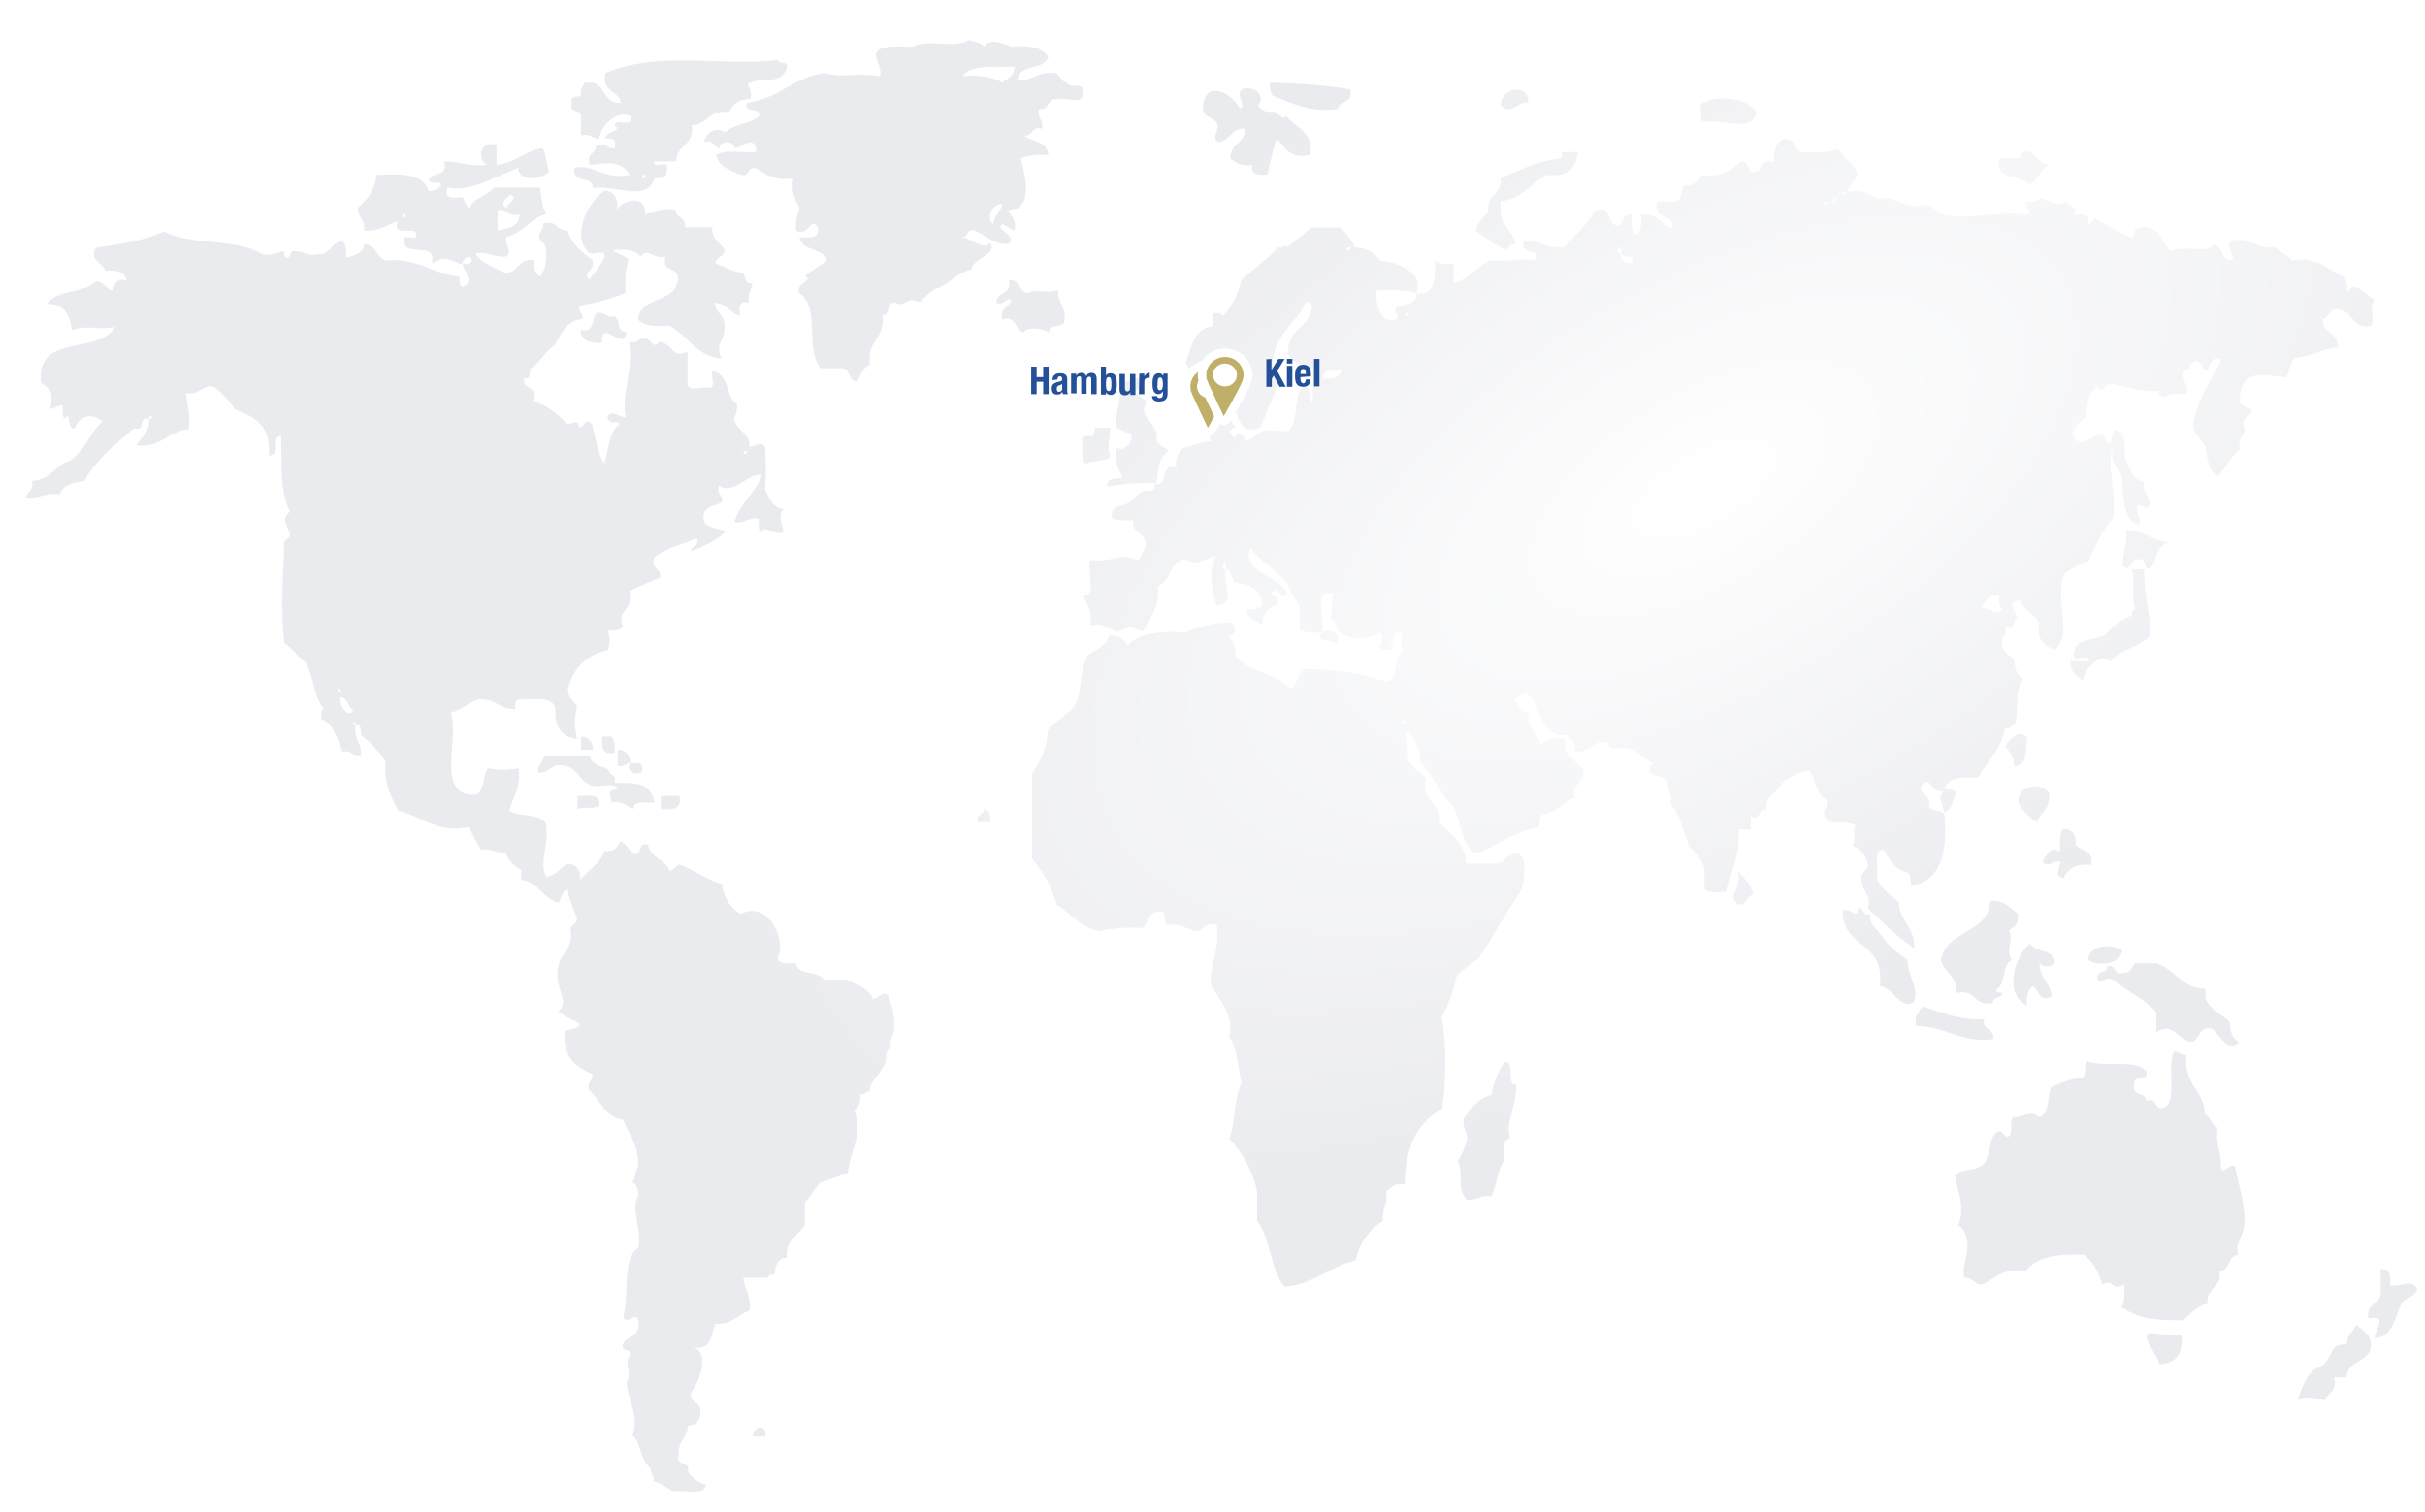 <?xml version="1.0" encoding="utf-8"?>
<!-- Generator: Adobe Illustrator 27.0.0, SVG Export Plug-In . SVG Version: 6.00 Build 0)  -->
<svg version="1.1"
	 id="Ebene_1" xmlns:inkscape="http://www.inkscape.org/namespaces/inkscape" xmlns:sodipodi="http://sodipodi.sourceforge.net/DTD/sodipodi-0.dtd" xmlns:svg="http://www.w3.org/2000/svg" xmlns:rdf="http://www.w3.org/1999/02/22-rdf-syntax-ns#" xmlns:cc="http://creativecommons.org/ns#" xmlns:dc="http://purl.org/dc/elements/1.1/" inkscape:version="0.92.1 r15371"
	 xmlns="http://www.w3.org/2000/svg" xmlns:xlink="http://www.w3.org/1999/xlink" x="0px" y="0px" viewBox="0 0 625.9 390.3"
	 style="enable-background:new 0 0 625.9 390.3;" xml:space="preserve">
<style type="text/css">
	.st0{display:none;}
	.st1{filter:url(#filter7786);}
	.st2{fill:url(#path7048_00000152952965173443261100000000952244405011273650_);}
	.st3{fill:url(#path7050_00000129165226894314810550000014602964581241197232_);}
	.st4{fill:url(#path7052_00000045618467101886773110000005321812979337122490_);}
	.st5{fill:url(#path7054_00000018923828027011528270000012251684606484195755_);}
	.st6{fill:url(#path7056_00000181088531108492383010000012844787832374971045_);}
	.st7{fill:url(#path7058_00000145778020886909109910000010759713829772479904_);}
	.st8{fill:url(#path7060_00000056391941712861279050000017016986833715302304_);}
	.st9{fill:url(#path7062_00000054264086802932980090000016379174848312141739_);}
	.st10{fill:url(#path7064_00000181775750091809652060000005833782822793896872_);}
	.st11{fill:url(#path7066_00000093876129153345030120000008404519655729329844_);}
	.st12{fill:url(#path7068_00000011748717623801248300000010278244500982586813_);}
	.st13{fill:url(#path7070_00000091710601851469256370000002774963825004751256_);}
	.st14{fill:url(#path7072_00000088817358412721078740000010981354308279422859_);}
	.st15{fill:url(#path7074_00000080910054316881669920000006264471082146676900_);}
	.st16{fill:url(#path7076_00000169548542547949976170000009778605238431408265_);}
	.st17{fill:url(#path7078_00000036214351603166488430000011088463702740132242_);}
	.st18{fill:url(#path7080_00000179640335027671110560000009271221709605619129_);}
	.st19{fill:url(#path7082_00000150822222877582716840000018366507442582686873_);}
	.st20{fill:url(#path7084_00000120541081307118343870000011358792897542321071_);}
	.st21{fill:url(#path7086_00000084526275309329996830000016919838226388472726_);}
	.st22{fill:url(#path7088_00000138572831301542570510000013756905139051252373_);}
	.st23{fill:url(#path7090_00000085230218777429064720000002038763011510350783_);}
	.st24{fill:url(#path7092_00000181766726249818410020000006759191255710151057_);}
	.st25{fill:url(#path7094_00000068671895277956149210000004627143349912257195_);}
	.st26{fill:url(#path7096_00000127040470197572403300000005381196650489813436_);}
	.st27{fill:url(#path7098_00000103956871820212641470000010218403668754104992_);}
	.st28{fill:url(#path7100_00000167385018871033270420000014621955201716844673_);}
	.st29{fill:url(#path7102_00000093175937402005637180000014973109289241020576_);}
	.st30{fill:url(#path7104_00000075152804010558274620000004867660972494812050_);}
	.st31{fill:url(#path7106_00000044162705861114009910000012897891647977089452_);}
	.st32{fill:url(#path7108_00000103953034154340923840000010096569840873286534_);}
	.st33{fill:url(#path7110_00000026876882806053802190000007443560803713724595_);}
	.st34{fill:url(#path7112_00000105410257476473260110000001472646513794966198_);}
	.st35{fill:url(#path7114_00000015338372282975583620000016788513678511405721_);}
	.st36{fill:url(#path7116_00000047042514443699611690000014021985578298104494_);}
	.st37{fill:url(#path7118_00000070101922853262305970000017734927220955681710_);}
	.st38{fill:url(#path7120_00000139988519348095069040000012513932286375430303_);}
	.st39{fill:url(#path7122_00000142879164734718856900000014575744913077746352_);}
	.st40{fill:url(#path7124_00000127021839750992597760000009374923969354509973_);}
	.st41{fill:url(#path7126_00000174566681676398366630000009091787381711745458_);}
	.st42{fill:url(#path7128_00000152254036697659904210000016426835146145181880_);}
	.st43{fill:url(#path7130_00000176750629554918655740000004365568394982626958_);}
	.st44{display:inline;}
	.st45{fill:#C0AF69;}
	.st46{fill:#FFFFFF;}
	.st47{fill:#235096;}
</style>
<filter  id="filter7786" inkscape:label="Drop Shadow" style="color-interpolation-filters:sRGB">
	<feFlood  flood-color="rgb(230,230,230)" flood-opacity="1" id="feFlood7776" result="flood"></feFlood>
	<feComposite  id="feComposite7778" in="flood" in2="SourceGraphic" operator="in" result="composite1"></feComposite>
	<feGaussianBlur  id="feGaussianBlur7780" in="composite1" result="blur" stdDeviation="1.2"></feGaussianBlur>
	<feOffset  dx="2.7" dy="3.1" id="feOffset7782" result="offset"></feOffset>
	<feComposite  id="feComposite7784" in="SourceGraphic" in2="offset" operator="over" result="composite2"></feComposite>
</filter>
<sodipodi:namedview  bordercolor="#666666" borderopacity="1" gridtolerance="10" guidetolerance="10" id="namedview7207" inkscape:current-layer="Ebene_1" inkscape:cx="219.02847" inkscape:cy="167.81978" inkscape:pageopacity="0" inkscape:pageshadow="2" inkscape:window-height="1058" inkscape:window-maximized="1" inkscape:window-width="1920" inkscape:window-x="1912" inkscape:window-y="-8" inkscape:zoom="1.3493449" objecttolerance="10" pagecolor="#ffffff" showgrid="false">
	</sodipodi:namedview>
<g id="karten" transform="translate(0,-205)" class="st0">
</g>
<g id="world" transform="translate(-108.647,-164.757)" class="st1">
	<g id="g7132_00000048471203528449478910000004364497050037211827_">
		
			<radialGradient id="path7048_00000119811879322403899860000005436914656896662936_" cx="218.691" cy="1685.104" r="308.539" gradientTransform="matrix(-0.791 0.463 0.226 0.385 338.019 -462.434)" gradientUnits="userSpaceOnUse">
			<stop  offset="0" style="stop-color:#FFFFFF"/>
			<stop  offset="1" style="stop-color:#EAEBEF"/>
		</radialGradient>
		
			<path id="path7048_00000072980662746264932150000014745717506882863005_" inkscape:connector-curvature="0" style="fill:url(#path7048_00000119811879322403899860000005436914656896662936_);" d="
			M354.3,222.9c1.6,0,1-2.3,3.2-1.7c2.9,1.1,4.6,3.6,8.7,3.4c2.7-2-3.8-3.8-1.6-5.1c1.2,0.4,2,1.3,3.2,1.7c0.6-2.9-0.9-3.6-1.6-5.1
			c6.6-0.4,4.4-8.9,3.2-13.6c1.9-0.7,4.2-1.1,7.1-0.8c-0.2-3.7-4.3-3.4-6.3-5.1c2.5,0.4,1.8-2.6,4.7-1.7c0.6-2.6-1.4-2.5-0.8-5.1
			c2.8,0.5,2-3,4.8-2.5c2-0.7,6.8,1.7,6.4-1.7c0.7-3.1-3.4-0.9-4-2.6c-1.9-0.2-1.5-2.9-4-2.5c-3.4-0.5-7.1,3.1-8.7,1.7
			c0.5-4.3,7-2.2,7.9-5.9c-1.6-2.5-5.1-3-9.5-2.6c-2.6-1-5.7-2.2-7.1,0c-0.7-1.2-2.5-1.2-4-1.7c-3.2,2.3-11-0.4-14.3,1.7
			c-3.7,0.1-8.1-0.7-9.6,1.7c-0.1,1.8,2.2,5.5,0.8,5.9c-5.7-1-9,0.6-14.2-0.8c-8,1.2-11.7,6.7-19.9,7.7c-0.8,3.1,3.6,0.7,3.2,3.4
			c-2.3,2.1-6.5,2-8.7,4.2c-2-1.1-4.5-0.9-5.6,2.5c2.5-0.7,2.5,1.3,4,1.7c0-2.2,4-2.2,4,0c1.9-0.5,5.4-3.8,5.5,0.9
			c-3.4,0.3-8.2-0.8-10.3,0.8c0.7,3.2,3.7,3.9,6.4,5.1c2.4,0.6,1.5-2.3,4-1.7c2.4,1.7,4.9,3.3,9.5,2.6c-0.6,3.8,0.5,5.6,1.6,7.6
			c-0.3,2-1.3,3.2-0.8,5.9c3.2,1.7,3.7-3.9,5.6-0.8c0.4,3-2.4,2.6-4.8,2.5c0.7,3.8,6,2.6,7.1,5.9c-1.8,1.5-4,2.5-5.6,4.2
			c2.2,1.1-2.5,1.7-1.6,4.2c5.7,4.1,1.3,13.8,5.5,19.5c1.9,0,3.7,0,5.6,0c2.3,0.1,1.4,3.6,4,3.4c0.8-1.7,1.4-3.6,3.2-4.3
			c-1-6.4,4-6.5,3.2-12.7c2-0.1,1.1-3.3,3.1-3.4c3,1.7,3-2,6.4,0c1.3-1.2,2.5-2.4,4-3.4c3.8-1,5.5-4.3,9.5-5.1
			c0.3-3.1,7-3.8,4.8-6.8C359.9,226.5,356.5,223.1,354.3,222.9L354.3,222.9z M362.3,219.5c-2.1-1.5,0-5.6,2.4-5.1
			C364.3,216.5,362.5,217.2,362.3,219.5z M367.8,178.8c-0.1,2.5-1.8,3.2-3.2,4.2c-2.4-1.6-6-2-10.3-1.7
			C357,177.8,364.5,179.3,367.8,178.8z"/>
		
			<radialGradient id="path7050_00000059990452958716723680000016714195318564899494_" cx="218.691" cy="1685.104" r="308.539" gradientTransform="matrix(-0.791 0.463 0.226 0.385 338.019 -462.434)" gradientUnits="userSpaceOnUse">
			<stop  offset="0" style="stop-color:#FFFFFF"/>
			<stop  offset="1" style="stop-color:#EAEBEF"/>
		</radialGradient>
		
			<path id="path7050_00000155139614162882310740000007908072318380742819_" inkscape:connector-curvature="0" style="fill:url(#path7050_00000059990452958716723680000016714195318564899494_);" d="
			M255.9,191.5c0,1.7,0,3.4,0,5.1c2.4-0.6,2.9,0.9,4.7,0.9c0.4-3.9,5.2-7.5,8-5.9c1.2,3.6-4.1,0.1-4,2.5c2.4,1.3-2.7,1.5-2.4,3.4
			c2.1-0.5,2.8,0.3,2.4,2.5c-1.9,0-2.3-1.5-4.8-0.8c0.1,2.4-2.7,1.7-1.6,5.1c4.7-0.7,8.2-1.2,10.3,2.5c-6.3,1.5-10.4-3.3-14.3-1.7
			c-0.6,4.1,4.8,1.7,4.8,5.1c6-0.9,14,3.8,15.9-2.6c2.1,0.3,3.4-0.3,3.2-2.6c0.6-2.3-3.7,0.6-3.2-1.7c1.8,0,3.7,0,5.6,0
			c0-4.5,4.8-3.9,4-9.3c4.1-0.1,4.5-4.2,9.6-3.4c1-2,2.5-3.4,5.5-3.4c1-2.1-1.8-4.1,0-4.2c3.3-1.6,8.2,0.9,9.5-4.2
			c0-1.4-2.2-0.5-2.4-1.7c-13,1.9-30.7-2.5-44.5,3.4c-1.1,5.1,3.4,4.3,4,7.7c-5.2,0.4-3.6-6.4-9.5-5.1c-0.3,1.2-1.2,1.6-0.8,3.4
			c-1.3,0.1-2.8-0.1-2.4,1.7C252.8,190.8,255.5,189.9,255.9,191.5L255.9,191.5z M272.5,206.8c0.4,0.4-0.6,1.1-0.8,0.9
			C271.3,207.2,272.3,206.5,272.5,206.8z"/>
		
			<radialGradient id="path7052_00000054944282670836466410000015995958767402275202_" cx="218.691" cy="1685.104" r="308.539" gradientTransform="matrix(-0.791 0.463 0.226 0.385 338.019 -462.434)" gradientUnits="userSpaceOnUse">
			<stop  offset="0" style="stop-color:#FFFFFF"/>
			<stop  offset="1" style="stop-color:#EAEBEF"/>
		</radialGradient>
		
			<path id="path7052_00000027601507811172089550000009528791001154356110_" inkscape:connector-curvature="0" style="fill:url(#path7052_00000054944282670836466410000015995958767402275202_);" d="
			M451.2,189.8c0.4-2.4,4.2-1.2,3.2-5.1c-7.3-1.2-14.2-1.5-20.7-1.7c-0.1,1.5,0.2,2.7,0.8,3.4C439.5,188.2,443.7,190.8,451.2,189.8
			L451.2,189.8z"/>
		
			<radialGradient id="path7054_00000072267864642180034520000000618036605684617894_" cx="218.691" cy="1685.104" r="308.539" gradientTransform="matrix(-0.791 0.463 0.226 0.385 338.019 -462.434)" gradientUnits="userSpaceOnUse">
			<stop  offset="0" style="stop-color:#FFFFFF"/>
			<stop  offset="1" style="stop-color:#EAEBEF"/>
		</radialGradient>
		
			<path id="path7054_00000033364716400776395070000011727605658017245583_" inkscape:connector-curvature="0" style="fill:url(#path7054_00000072267864642180034520000000618036605684617894_);" d="
			M420.3,194.1c-0.1,2.1-1.5,2.6,0,4.2c3.3-0.2,3.4-3.8,7.1-3.4c-0.2,3.8-3.9,3.8-3.9,7.6c1.3,1.1,2.7,2.2,5.6,1.7
			c-0.4,2.6,1.7,2.7,4,2.5c0.7-3.2,1.4-6.4,2.4-9.3c2.1,2.3,3.3,5.5,8.7,4.2c0.7-6.5-4.2-6.9-6.4-10.2c-0.2,2-2.1-1-3.2-0.9
			c-1.9,0.2-3.3-0.4-3.9-1.7c1.9-2.3-0.7-5-4-4.2c-2.3,1.4,1.3,4.4-0.8,5.1c-1.7-4-9.3-8-9.5,0C416.6,192.3,419.7,191.8,420.3,194.1
			L420.3,194.1z"/>
		
			<radialGradient id="path7056_00000110453663703686049390000014610566758259696772_" cx="218.691" cy="1685.104" r="308.539" gradientTransform="matrix(-0.791 0.463 0.226 0.385 338.019 -462.434)" gradientUnits="userSpaceOnUse">
			<stop  offset="0" style="stop-color:#FFFFFF"/>
			<stop  offset="1" style="stop-color:#EAEBEF"/>
		</radialGradient>
		
			<path id="path7056_00000059279208263732161870000014476916784799874438_" inkscape:connector-curvature="0" style="fill:url(#path7056_00000110453663703686049390000014610566758259696772_);" d="
			M500.4,188.1c-0.1-5.4-7.4-3.5-7.1,0.8C496,191.6,497.5,187.8,500.4,188.1z"/>
		
			<radialGradient id="path7058_00000177443638305223681690000000960098865840083080_" cx="218.691" cy="1685.104" r="308.539" gradientTransform="matrix(-0.791 0.463 0.226 0.385 338.019 -462.434)" gradientUnits="userSpaceOnUse">
			<stop  offset="0" style="stop-color:#FFFFFF"/>
			<stop  offset="1" style="stop-color:#EAEBEF"/>
		</radialGradient>
		
			<path id="path7058_00000047754090246537725510000011438126788262043320_" inkscape:connector-curvature="0" style="fill:url(#path7058_00000177443638305223681690000000960098865840083080_);" d="
			M545,193.2c6.2-1.1,12.8,3,14.3-2.6c-1.9-3.3-9.1-4.7-13.5-2.5C544,188.2,545.4,191.7,545,193.2L545,193.2z"/>
		
			<radialGradient id="path7060_00000011714035164623060660000016662607886975490732_" cx="218.691" cy="1685.104" r="308.539" gradientTransform="matrix(-0.791 0.463 0.226 0.385 338.019 -462.434)" gradientUnits="userSpaceOnUse">
			<stop  offset="0" style="stop-color:#FFFFFF"/>
			<stop  offset="1" style="stop-color:#EAEBEF"/>
		</radialGradient>
		
			<path id="path7060_00000114063706521587300180000013131937899213853355_" inkscape:connector-curvature="0" style="fill:url(#path7060_00000011714035164623060660000016662607886975490732_);" d="
			M705.4,244.1c1.9-0.3,1.5-2.9,3.9-2.5c4.2,0.1,3.6,5.2,8.7,4.2c1-1.5-0.7-4.3,0.8-6.8c-2.1-1-5.2-5.6-7.1-1.7
			c0.2-2-0.1-3.3-0.8-4.2c-4.3-1.7-6.6-5.4-13.5-4.2c-0.9-1.6-3.1-1.8-4-3.4c-5.2,0.7-6.3-2.9-11.9-1.7c-1.1,2.5,2.2,4.3,0,5.1
			c-2.3-0.4-1.9-3.7-4-4.2c-2.3,2.6-6.6,0.2-11.2,1.7c-2.8-2-2.6-7.3-8.7-5.9c-1.1,0.2-0.3,2.5-1.6,2.5c-3.3-1.5-6.5-3.2-9.5-5.1
			c-0.4,0.7-0.7,1.5-1.6,1.7c1-3.3-1.9-2.5-4-2.5c2-2-0.9-1.9-1.6-3.4c-3.8,1.5-3.5-0.5-7.2-0.8c-0.3,1.1-2,0.7-3.2,0.8
			c-0.8,1.6,2.4,2.8,0,3.4c-6.8-1.2-15.5,1.5-21.5,0c-2-0.5-2.8-3.1-4.7-2.5c-3.7,0.9-6.1-0.9-8.8-1.7c-0.9-0.3-2.2,0.2-3.1,0
			c-2-0.4-3.5-2.7-7.9-1.7c0.3-2.2,2.3-2.6,2.4-5.1c-1.1-2.5-3.7-3.4-4.8-6c-2.4,1.1-6.1,0.9-9.5,0.9c-2-0.7-1.7-3.8-4.8-3.4
			c-1.9,0.9-2.5,2.9-2.4,5.9c-3.9-1.4-2.5,3-5.6,2.5c-1.5-0.4-0.6-3.3-3.2-2.5c-2.1,2.3-4.9,3.8-9.5,3.4c-1.4,1.1-2.1,2.9-4.8,2.6
			c-1.1,1.1-0.4,4.1-2.4,4.2c-1.6,0.5-5.5-1.4-4.7,1.7c0,3.1,4.6,1.2,3.9,5.1c-2.9-0.9-3.7-4-8-3.4c0,2.2,0.4,5-1.6,5.1
			c-0.9-1-0.9-3-0.8-5.1c-3.1-0.7-1.3,3.7-4.7,2.5c-1.2-1.5-1.1-4.5-4.8-3.4c-2.2,3.6-5.3,6.3-8,9.3c-5.1,0.4-4.8-1.6-10.3-1.7
			c-1.3,4.2,4.1,1.3,3.2,5.1c-3.3-0.8-6.9,0.4-11.9,0c-3.6,1.6-5.5,4.8-9.5,5.9c0-1.7,0-3.4,0-5.1c-2,0.1-3.8,0.2-4.8-0.8
			c0.2,4.7,0,9.1-4.8,8.5c0.3,3.1-2.9,2.5-4.8,3.4c-2,1.1,1.4,2.5-0.8,3.4c-4.6,1-4.9-6.1-4.7-7.6c3.7,0,7.7-0.4,10.3,0.8
			c2.1-5.3-4.5-8.1-9.5-8.5c-1.2-2.1-3.4-3.2-6.3-3.4c-1.1-2-2.2-3.8-4-5.1c-2.4,0-4.8,0-7.2,0c-2.1,1.6-4.2,3.4-6.3,5.1
			c-0.4-1.2-1,0.4-2.4,0c-2.8,3.2-6.4,5.6-9.5,8.5c-0.9,3.9-2.5,7-4.8,9.3c-0.1-1-1.5-0.7-2.4-0.8c0,1.1,0,2.3,0,3.4
			c-5,0.3-5.6,5.4-7.2,9.4c1.6,2,1.8,5.4,1.6,9.3c0.8,2.3,5,0.9,6.4,2.6c-1.7,2.5-3.2,3.4-3.2,5.9c1.7-0.4,1.5,1.2,1.6,2.5
			c-2.8,0.1-4.6,1.3-7.1,1.7c-0.7,1.5-2.2,2.2-1.6,5.1c-4.5-1.4-1.8,4.9-5.6,4.2c0.1,1-0.2,1.5-0.8,1.7c-3.5-0.4-4.2,2.3-6.4,3.4
			c-1.9,0.5-4,0.7-3.9,3.4c1,1.2,3.4,0.8,5.5,0.9c-0.4,3.8,3.7,2.9,3.2,6.8c-0.8,1.1-0.8,3.1-2.4,3.4c-3.7-2-7,0.8-11.9,0
			c-0.8,2.8,1.8,9.2-1.6,9.3c0.6,2.5,2.4,3.7,1.6,7.6c3.7-0.8,4.8,1.1,7.2,1.7c3-1.6,3.4-1.6,6.3,0c1.8-3.4,4.5-5.9,4-11.9
			c3.5-1.1,2.9-6.5,7.1-6.8c3.4,2.1,4.7-0.6,8-0.8c-2.2,3.3-1.1,8.6,0,12.7c5-0.5,1.9-4.8,2.4-9.3c-0.8,0-1-1.5,0-1.7
			c0,0.6,0,1.1,0,1.7c1.6,0.3,1.6,2.3,2.4,3.4c3.8,0.1,6.2,1.7,7.1,5.1c-0.1,1.8-2,1.8-4,1.7c-0.1,3,2.8,2.7,4,4.3
			c-0.4-3.8,2.1-4.5,4-5.9c0.4-1.9-1.5-1.2-1.6-2.6c1.5-2.6,2.7,2.9,4,0c-2.2-4.5-12.1-5.2-9.5-11.8c2.4,3.9,6.8,5.7,9.5,9.3
			c0.4,0.6,1.1,2.6,1.6,3.4c0.6,1.1,1.9,2,1.6,3.4c0,1.7,0,3.4,0,5.1c1,1.2,3.5,0.8,5.6,0.9c1.3-2.9-1.4-7.1,0.8-10.2
			c0.8,0,1.6,0,2.4,0c-0.9,3.3-0.1,3.2-0.8,6.8c1.8-0.3,1.1,2.5,2.4,3.4c2.9,2.2,8.2,1.5,10.3,0c2.4,1.2-2.1,4.4,1.6,4.3
			c3.3,0.6,0.2-5.5,4-4.3c0,1.7,0,3.4,0,5.1c-2.3,1.5-0.7,7.2-4,7.6c-5.8-2.3-13-3.1-20.7-3.4c-2.3,0.6-1.9,4.2-4,5.1
			c-3.7-4-10.9-4.3-14.3-8.5c0.6-2.9-0.9-3.6-1.6-5.1c1.9-0.2,1.8-2.3,0.8-3.4c-4.8-0.1-8.6,1-11.9,2.5c-6.4-0.4-12,0.1-15.1,3.4
			c-0.7-1.8-2.3-2.6-4.7-2.6c-0.7,3-3.5,3.6-5.5,5.1c-2.2,4-1.4,9.2-3.2,12.7c-1.2,2.2-5.5,4.5-7.2,6.8c-0.1,5-2,8.1-4,11
			c0,7.3,0,14.7,0,22c2.7,3.3,5.1,7,6.4,11.9c3.7,2.3,6.1,5.9,11.1,6.8c3.2-0.8,7-1,11.1-0.8c1.6-1.4,1.5-4.6,4.8-4.2
			c1.4,0.1,0.5,2.9,1.6,3.4c3.7-0.5,5.1,1.4,7.9,1.7c1.4-0.7,2-2.4,4.8-1.7c0.8,6.6-1.7,9.6-1.6,15.3c2.3,4.4,6.1,7.6,4.8,13.6
			c2.1,2.9,2.2,7.8,3.2,11.9c-2,3.9-1.5,10.2-3.2,14.4c3.4,3.5,5.9,7.9,7.2,13.6c0,2.6,0,5.1,0,7.6c3.5,4.4,3.4,12.7,7.1,17
			c7.6-0.6,11.5-5.2,18.3-6.8c1.2-4.7,3.6-8,7.1-10.2c-0.4-3.3,1.4-4.1,0.8-7.6c1.4-0.8,2-2.4,4.8-1.7c0.1-9.8,3.3-16.2,9.6-19.5
			c1.2-6.9,1.2-16.8,0-23.7c1.7-3.3,3-6.9,3.9-11c1.9-1.4,3.5-3,5.6-4.2c3.8-5.9,7.2-12.1,11.1-17.8c0.6-3.2,1.7-7.5-0.8-9.3
			c-3.4-0.5-3.2,2.8-6.3,2.6c-2.4,0-4.8,0-7.2,0c-0.4-5.8-4.3-7.8-7.2-11c0.7-5.6-4.7-4.6-3.2-11c-1.4-1.9-3.8-2.7-4.8-5.1
			c0.8-2.6-1.1-6.6,0-6.8c1.9,1.5,4,5.9,3.2,7.6c3.3,3.6,5.5,8.2,8.8,11.9c1.9,3.5,1.6,8.8,5.6,11.9c5.5-2,9.4-5.7,15.9-6.8
			c1.1-0.5,0.1-3.2,1.6-3.4c3.4-0.6,4.9-3.3,8-4.3c-0.6-3.7,2.3-3.8,2.4-6.8c-1.4-3.1-5.5-3.2-4.8-8.5c-3-0.4-5,0.2-6.3,1.7
			c-0.7-3.2-3.6-4.1-3.2-8.5c-2.6,0.2-2.3-2.6-3.9-3.4c1.2-0.4,2-1.2,3.2-1.7c4.4,2.9,3.1,12,11.1,11c0.3,1.6,2.2,1.6,1.6,4.2
			c3.8,0.4,4.4-2.6,8-2.5c0.8,0.5,0.8,1.9,2.4,1.7c5.5-0.9,6.9,2.8,10.3,4.2c-1.3-0.3-1.5,0.7-1.5,1.7c0.8,1.6,3.6,1.1,4.8,2.5
			c-0.4,2.7,1.4,3,0.7,5.9c2.4,2.8,3.4,7.1,4.8,11c1.7,1.6,3.3,3.2,4,5.9c0,1.7,0,3.4,0,5.1c1,1.2,3.4,0.8,5.5,0.8
			c1.1-5.4,3.9-8.8,3.2-16.1c1.1,0,2.1,0,3.2,0c0-1.1,0-2.3,0-3.4c3,1.3,1.5-2.3,4-1.7c-0.2-3.9,2.9-4.3,4-6.8
			c1.9-1.6,4.2-2.9,7.1-3.4c1.8,2.3,1.8,6.6,4.8,7.7c0.3,2-1.5,1.8-0.8,4.2c0.9,2.8,6.3,0.6,8,2.5c-1.1,1.8,0.4,2.5-0.8,5.1
			c2.1,0.9,3.5,2.4,4,5.1c-0.3,1.6-2.3,1.5-1.6,4.3c0.2,2.6,2.4,3,1.6,6.8c3.8,3.5,7.4,7.3,11.9,10.2c0.2-5.6-3.7-6.7-4-11.9
			c-2.2-1.6-4.3-3.3-5.6-5.9c0.4-2.7-1-7.3,1.6-7.6c1.7,2.4,3,5.3,6.4,5.9c0.6,0.8,0.8,1.9,0.7,3.4c7.7-1.1,9.6-8.4,8.7-18.6
			c-1-0.9-2.9-0.8-4-1.7c1-3.7-3.8-3.5-1.6-5.9c2.3-2.4,2.1,2.8,5.5,1.7c0.6-3.6,4.6-3.6,8.7-3.4c2.5-4.1,5.9-7.2,7.1-12.7
			c1.3,0.2,1.4-0.8,2.4-0.8c1.3-3.4-0.2-9.8,2.4-11.9c-1.7-0.8-2.4-2.5-2.4-5.1c-1.3-1.1-3.1-1.7-3.2-4.2c-0.4-2,1.5-1.9,0.8-4.2
			c1.6,0.3,2.5-0.2,2.4-1.7c2.3-1.1-3.6-5.1,1.6-5.1c0.9,2.7,3.6,3.4,4.8,5.9c-0.8,4.5,1.5,5.8,4,6.8c4.8-3.7-0.2-13,2.4-19.5
			c1.7-1.6,4.1-2.4,6.3-3.4c1.8-4,3.5-8.1,6.3-11c1.1-6.8-1.8-13.9,0-18.7c-1.1,4.8,1.8,5.4,2.4,8.5c0.2,5.3,0.4,10.3,4,11.9
			c1.5-1.5-0.6-2.1,0-5.1c2.2-0.1,1.6,1.4,3.2,0c0.1-2.7-2.1-2.9-1.6-6c-2.9-0.6-3.6-3.5-4.8-5.9c-0.3-3.1,0.3-7.1-2.4-7.6
			c-1.7,0.2-0.2,3.8-2.4,3.4c-1.3-6.2-6.7,3.9-8.8-2.5c0.6-2,2-2.9,3.2-4.2c0.9-2.7,0.6-6.7,3.2-7.7c1.8,2.1,1.4-1.2,3.9-0.8
			c3.7,0.6,7.2,2.2,12,1.7c-0.3,1.4,0.6,1.6,1.6,1.7c1-1.2,3.5-0.8,5.6-0.9c0.4-2.7-1.4-3-0.8-5.9c1.6-0.2,1.5-2.3,3.2-2.5
			c1.6,0.3,1.6,2.3,3.2,2.5c-0.4-1.9,2.4-4.7,3.1-2.5c-2.5,5.4-6.3,9.7-7.1,17c0.5,2.3,2.3,3.2,3.2,5.1c0.4,3.2,0.9,6.4,3.2,7.6
			c2-2.1,3.2-5.1,5.6-6.8c-0.7-4.2,2.5-3.6,0.8-6.8c0.2-1.7,2.1-1.7,2.4-3.4c-1.2-1-3.6-0.8-3.2-3.4c0.8-7.4,6-5.8,11.9-5.1
			c1.1-1.3,1-3.9,2.4-5.1c4.6-0.4,8.1-2.7,11.1-2.6C709.3,247.2,705.4,247.8,705.4,244.1L705.4,244.1z M438.5,253.4
			c1.5,1.8,3.6,2.9,6.3,3.4c0,2.8,0,5.7,0,8.5c-1.8-0.3,0.4-5-3.1-3.4c-1.8,2.9-0.6,8.9-3.2,11c-2.6,0.3-4.6-0.4-6.4,0
			c-2.2,0.5-2.7,2.5-4.8,2.5c0.3-1-2.3-2.9-2.4-0.9c-1.9-0.2-1.9-2.3,0-2.6c-1.8-2-3.1-4.7-3.2-8.5c4,0.4,2.4,11.9,9.5,8.5
			c1.8-3.4,3-7.5,4.7-11c-0.3-1.9-1-3.5-1.6-5.1c0.5-8,6.1-10.4,8.7-16.1c1-0.1,1.4,0.2,1.6,0.9
			C444.2,246.5,437.8,246.2,438.5,253.4L438.5,253.4z M447.3,259.4c0-2.6,2.8-2.1,4.8-2.5C452.1,259.5,449.6,259.4,447.3,259.4z
			 M453.6,226.3c-0.4-0.5,0.6-1.1,0.8-0.9C454.8,225.9,453.8,226.5,453.6,226.3z M467.9,348.4c-0.4-0.4,0.6-1.1,0.8-0.9
			C469.1,348,468.1,348.7,467.9,348.4z M468.7,243.2c-0.4-0.4,0.6-1.1,0.8-0.8C469.9,242.8,468.9,243.5,468.7,243.2z M527.5,229.7
			c-1.5-0.3-3.4-0.3-3.2-2.5c-2.4-0.2,0.7-3.5,0,0C524.9,228.5,528.2,226.9,527.5,229.7z M576.7,214.4c-0.4-0.4,0.6-1.1,0.8-0.9
			C577.9,214,576.9,214.7,576.7,214.4z M579.1,213.6c-0.4-0.4,0.6-1.1,0.8-0.8C580.3,213.1,579.3,213.8,579.1,213.6z M581.5,211.9
			c-0.4-0.4,0.6-1.1,0.8-0.9C582.7,211.5,581.7,212.1,581.5,211.9z M617.2,318.7c1.1-1.6,1.8-3.7,4.8-3.4c0,1.3-0.4,3.2,0.8,3.4
			C621.6,321.3,619.3,318,617.2,318.7L617.2,318.7z"/>
		
			<radialGradient id="path7062_00000088091310406756617570000012594960277393820310_" cx="218.691" cy="1685.104" r="308.539" gradientTransform="matrix(-0.791 0.463 0.226 0.385 338.019 -462.434)" gradientUnits="userSpaceOnUse">
			<stop  offset="0" style="stop-color:#FFFFFF"/>
			<stop  offset="1" style="stop-color:#EAEBEF"/>
		</radialGradient>
		
			<path id="path7062_00000011747785943767668510000017211218791656864938_" inkscape:connector-curvature="0" style="fill:url(#path7062_00000088091310406756617570000012594960277393820310_);" d="
			M335.3,418.8c-1.4-1.6-2.3,0.4-4,0.8c-1.2-2.9-4.3-3.9-7.1-5.1c-1.9,0-3.8,0-5.6,0c-1.4-2.5-6.7-0.7-7.2-4.2
			c-2.1,0-4.7,0.5-4.7-1.7c2.3-4-2.4-14.8-9.6-11c-2.5-1.6-4.3-3.9-4.8-7.7c-4.1-1.2-7.1-3.7-11.1-5.1c-1,0.3-1.2,1.5-2.4,1.7
			c-1.1-3.1-4.9-3.2-5.6-6.8c-2.5-0.8-1.6,2.2-3.2,2.5c-1.8-0.6-2.1-2.8-4-3.4c-0.7,1.5-1.4,2.9-4,2.5c-1.2,3.5-4.4,4.9-6.3,7.6
			c0.2-2.8-1-4.1-3.2-4.3c-2,0.9-2.9,3.1-5.6,3.4c-1.9-4.1,0.8-8.1,0-13.6c-1.4-2.9-6.7-1.8-9.5-3.4c0.8-3.7,3.1-5.7,2.4-11
			c-3.9,0.5-4.1,0.5-7.9,0c-1.5,1.8-0.8,6-3.2,6.8c-10.6,0.6-4-14.5-6.4-21.2c2.8-0.7,4.5-2.5,7.2-3.4c4.3-0.4,5.4,2.7,9.5,2.5
			c-0.1-1.2-0.2-2.4,0.8-2.5c3.8,0.2,8.9-1.1,9.5,2.5c-0.3,4.9,1.8,7.2,5.6,7.7c-1-4.4-0.5-5.7,0-8.5c-0.9-1.3-2.3-2.1-2.4-4.2
			c1.3-5.6,4.8-9,10.3-10.2c0.7-2.5,0.7-2.6,0-5.1c1.9,0.2,3.1-0.1,4-0.9c-2-4.6,2.6-3.6,1.6-9.3c2.6-1.1,5.2-2.4,7.9-3.4
			c0.4-2.7-2.4-1.9-1.6-5.1c2.9-2.6,7.3-3.5,11.2-5.1c0.5,2.3-1.6,1.7-1.6,3.4c3.2-1.4,6.5-2.6,8.8-5.1c-2-1.3-5.9-0.5-5.6-4.2
			c0.4-2.4,3-2.4,4.8-3.4c0.3-2.1-1.5-1.8-0.8-4.3c3.9,2.8,8.3-4.1,11.1-2.5c-1.8,4.5-5.6,7-7.1,11.9c2.9,0.6,3.4-1.4,6.3-0.8
			c0.1,1.3-0.4,3.2,0.8,3.4c0.8-2.1,3,1.2,5.6,0c-0.4-2-1.6-4.3,0-5.9c-2.9-0.3-3.6-2.9-4.8-5.1c0.3-5.3,0.3-5.7,0-11
			c-1.5-1.6-2-0.1-4,0c0.1-4-3.7-4-4-7.6c0.6-0.7,0.8-1.9,0.8-3.4c-3.1-1.9-2-8.1-6.4-8.5c-0.4,1.2,1,4.4-0.8,4.3
			c-1.6-0.5-5.2,1.1-5.6-0.9c0-2.8,0-5.6,0-8.5c-4.3,2-3.5-2-7.2-2.5c-2.1,2.3-1.7-1-3.9-0.8c-1.9-0.3-1.7,1.5-4,0.8
			c1.2,8.5-2.2,13.2-0.8,19.5c-1.4,0.2-4-2.4-4.8,0c0.8,2.4,2.6,0.5,3.2,1.7c-2.8,1.9-2.8,6.6-4,10.2c-1.8-2.6-2.2-6.8-3.2-10.2
			c-1.6-1.7-1.6,0.4-3.2,0.9c-0.7-2.5-1.2-0.9-3.2-0.9c-2.4-2.6-5.1-4.8-8.7-5.9c1.2-4.2-2.8-2.7-2.4-5.9c1.7,0.4,1.5-1.2,1.6-2.5
			c2.6-1.4,3.7-4.5,6.3-6c1.8-3,3-6.5,7.2-6.8c0.1-1.5-1-1.8-0.8-3.4c5.4-1.1,8.3-1.8,11.9-3.4c-0.2-3.3,0-6.3,0.8-8.5
			c-0.9-1.2-3-1.3-4-2.5c3.1-0.3,5.9,0,7.1,1.7c1.5-2.6,3.8,1,6.4,0c-1.1,4.3,3.6,2.4,3.2,6c-0.8,6.2-9.4,4-10.3,10.1
			c1.3,2,4.6,1.9,8,1.7c4.9,2.4,6.9,7.9,13.5,8.5c-1.8-4.4,1.3-4.3,0.8-9.3c-0.4-2.2-2.4-2.6-2.4-5.1c3,0.2,3.9,2.7,6.4,3.4
			c-0.2-2.2-0.3-4.2,2.4-3.4c-0.6-2.6,0.8-3.1,0.8-5.1c-2.1,0.6-1.5-1.7-2.4-2.5c-2.7-0.5-4.8-1.7-7.1-2.6c0.2-1.7,2.2-1.6,2.4-3.4
			c-1-2-3.5-2.5-3.2-5.9c-2.4,0-4.8,0-7.1,0c0.4-2.7-2.1-2.2-2.4-4.3c-3.4-0.5-5.3,0.6-7.9,0.9c0.5-5.3-6.3-3.6-7.2-0.9
			c0.3-3.2-0.6-5-3.2-5.1c-4.1,2.7-8.9,11.4-4,16.1c1.2,0.5,4.1-1,4,0.8c-0.9,2.5-2.5,4.1-4,6c-2-2.1,1.7-1.8,0.8-5.1
			c-2.7-1.9-5.3-4-6.4-7.6c-3,0.4-2.5-2.9-6.3-1.7c0.3,2-1.5,1.8-0.8,4.2c2.7,1.2,1.7,7.9,0,9.4c-1.2-0.7-1.7-2.1-1.5-4.2
			c-4-0.6-4,3.1-7.2,3.4c-3-1.4-6.2-2.4-7.9-5.1c3.5-0.6,4.8,1.1,7.9,0.8c1.8-1.8-0.4-2.4,0-5.1c4.4-1,6.2-4.8,10.3-5.9
			c-1.4-2.7-1.1-4.7-1.6-6.8c-4,0-7.9,0-11.9,0c-1.8,2.4-5.7,2.4-6.4,5.9c-0.4-1.3-1.2-2.1-1.6-3.4c-2.1,0-5,0.8-4-2.5
			c5.9,1.3,12.9-3.1,18.3-5.1c0,3.9,6.8,2.9,7.9,0.9c-0.6-1.9-0.7-4.3-1.6-6c-4.7,0.7-7,3.9-11.9,4.3c0-1.7,0-3.4,0-5.1
			c-4.3-1.6-5.1,4-2.4,5.1c-4.6,0.6-7.1-0.9-11.1-0.9c1.2,4.4-3.7,2.4-4,5.1c2,1.1,2.4-0.4,3.2,0.9c-0.5,1.1-1.7,1.6-3.2,1.7
			c-1.3-4.8-7.6-4.4-13.5-4.2c-0.4,4.1-2.4,6.4-4.8,8.5c-0.1,2.7,2.1,2.9,1.6,5.9c3.9,0.3,5.9-1.6,8.7-2.5c-1.6,4.6,4.4,1,4.8,3.4
			c0.6,2.3-3.7-0.6-3.2,1.7c0,4.6,8.7-0.2,7.2,5.9c3-1.9,3.9-1.3,7.1,0c0.3,0,0.6,0,0.8,0c-0.2-1,2.3-2.9,2.4-0.8
			c-0.1,1-1.3,0.9-2.4,0.8c0.2,2.1,3.4,4.8,0,6c-0.9-0.2-0.6-1.6-0.8-2.6c-7-0.7-10.6-5-19-4.2c-2.4-0.8-2.5-4.1-5.5-4.2
			c-0.4,2.4-2.5,3-4.8,3.4c0.3-2-0.1-3.2-0.8-4.2c-3.1,0.2-3.1,3.6-6.4,3.4c-3,0.6-3.8-1-6.4-0.8c-0.9,0.2-0.5,1.7-1.6,1.7
			c-0.8,0-0.6-1-0.8-1.7c-1.9,0.3-3,1.3-5.6,0.8c-6.3-4.2-18.6-2.2-25.4-5.9c-5.9,2.8-13.6,3.6-17.5,4.2c-1.8,3.3,1.4,3.4,2.4,6
			c3-0.4,5,0.3,5.6,2.6c-3.2-1.2-2.9,1.5-4,2.5c-1.4-0.8-2.2-2.2-3.9-2.5c-3,3.3-10.3,2.1-12.7,5.9c4.4-0.1,5.9,2.7,6.4,6.8
			c4.2-1.6,7.4,0.2,11.1-0.9c-3.9,7.5-20.4,1.4-19.1,14.4c2.6,2,3.3,2.3,2.4,6.8c1.4,0.1,1.7-1,3.2-0.9c0.1,1.4-0.4,3.2,0.8,3.4
			c1.1-2.7,0.4,3.5,2.4,2.5c1-3.3,4.5-4.1,7.1-1.7c-3.4,2.9-4.7,8-8.7,10.2c-3.6,1.2-4.9,5-9.5,5.1c0.6,2.7-1.3,2.6-1.6,4.3
			c3.6,0.5,4.9-1.5,8.7-0.8c0.9-2.4,3.4-3.2,6.4-3.4c3-5.8,8.1-9.4,12.7-13.6c0.5,0,1,0,1.6,0c0.8-0.8,0.2-3.1,2.4-2.5
			c0.1-0.5,0.1-1,0.8-0.8c0,0.5-0.1,1-0.8,0.8c0.3,3.8-2.1,4.5-3.2,6.8c6.5,0.8,8.1-3.7,13.5-4.2c0.4-3.8-0.4-6.4-0.8-9.3
			c3.6,0.8,3.9-2.1,7.1-1.7c2.2,1.6,4.1,3.6,5.6,6c5,1.7,9.4,4.2,8.7,11.9c3.8-0.5,0.2-4.7,3.2-5.1c0.2,7.2-0.3,14.9,2.3,19.5
			c-2.4,2.2-0.8,3.1,0,5.9c0,1.7-2.2,1.1-1.5,3.4c-0.4,9.3-0.9,15.5,0,24.6c2.1,1.4,3.5,3.6,5.5,5.1c2.2,3.3,2,9.1,4.8,11.9
			c-0.9,0.2-0.7,1.5-0.8,2.6c3.3,1.3,4.1,5.2,5.6,8.5c2.4-0.6,2.3,1.5,4.7,0.8c0.1-3.6-1.5-2.8-1.5-7.6c-0.5,0-0.9-0.7,0-0.9
			c0,0.3,0,0.6,0,0.9c1.7-0.4,1.5,1.2,1.5,2.5c2.5,1.9,4.6,4.2,6.4,6.8c-0.6,6,1.5,9.1,3.2,12.7c6.6,1.7,10.4,6.1,18.3,4.2
			c0.9,2.2,2,4.1,3.2,6c3-0.7,3.8,1,6.3,0.9c0.8,2,2.3,3.2,4,4.2c0,0.9,0,1.7,0,2.6c4.6,0.5,5.5,4.9,9.6,5.9
			c0.8-1.1,0.8-3.1,2.4-3.4c0.3,3,1.6,5.1,2.4,7.6c0,1.7-2.2,1.1-1.6,3.4c0.4,4.4-2.5,5.2-3.2,8.5c-1.5,5.9,3.2,9.1,0,11.9
			c1.4,1.6,3.9,2,5.6,3.4c-0.7,1.2-2.6,1.2-4,1.7c-0.6,6.8,2.9,9.3,7.1,11.1c0.3,2-1.5,1.8-0.8,4.2c3,2.5,4,7,8.8,7.6
			c1.4,3.8,4,6.5,3.9,11.9c-0.8,1.1-0.7,3.1-1.5,4.2c1,0.6,1.5,1.8,1.5,3.4c-2.1,3.8,1,8.3,0,13.6c-4.3,2.7-2.3,12.2-3.9,17.8
			c1.2,2.3,3.2-1.5,3.9,0.9c0.7,4.2-2.7,3.9-3.9,5.9c-1,2.8,2.5,0.7,1.6,3.4c-1.5,2.1,0.9,4.1-0.8,6.8c0.8,5.8,3.4,8.7,1.6,13.6
			c2.3,2,2.1,6.8,4.7,8.5c-0.1,1.5,0.9,1.8,0.8,3.4c2,0.4,3.3,1.6,4.8,2.5c3-0.5,8.2,1.4,8.7-1.7c-2.1-0.5-3.7-1.7-4.7-3.4
			c0.6-2.9-3.2-1.1-2.4-4.2c-0.3-3.7,2.3-4.4,2.4-7.6c2.1-0.1,3.1-1.2,3.2-3.4c0.4-3-2.8-2.1-2.4-5.1c2.1-2.6,5.4-11,0-11.9
			c5.3,1.4,5.1-3,6.3-5.9c4.3,0.3,5.7-2.4,8.8-3.4c0.5-4-1.3-5.4-1.6-8.5c2.1,0,4.2,0,6.4,0c0-0.9,1-0.7,1.6-0.9
			c0.4-2.1,0.7-4.3,3.2-4.2c-0.3-4.8,3-5.8,4.7-8.5c0-2,0-4,0-5.9c1.5-1.5,2.5-3.6,4-5.1c3.8-1.2,3.8-1.2,7.1-2.5
			c0.4-5.4,4.2-10.2,1.6-16.1c1.2-0.7,1.7-2.1,1.6-4.2c1.3,0.3,1.4-0.8,2.4-0.8c0.3-2.8,2.3-3.7,3.2-5.9c2.1-2.2-0.1-4.1,2.3-5.1
			c-0.5-2.6,0.8-3.1,0.8-5.1C336.9,423.3,336,421.1,335.3,418.8L335.3,418.8z M298.7,278c0.4,0.4-0.6,1.1-0.8,0.8
			C297.5,278.4,298.5,277.8,298.7,278z M237.6,211.9c2.4,0.8-0.9,2.3-0.8,3.4C234.4,214.4,237.1,212.4,237.6,211.9z M234.4,216.1
			c2.5-0.4,2.8,1.6,5.6,0.9c0,3.4-3.1,3.5-5.6,4.2C234.4,219.5,234.4,217.8,234.4,216.1L234.4,216.1z M209.8,217.8
			c-0.4-0.5,0.5-1.1,0.8-0.9C211,217.4,210,218,209.8,217.8z M193.1,339.9c0.1-1,0.8-0.4,0.8,0C193.8,340.9,193.1,340.4,193.1,339.9
			z M193.9,341.6c1.9,0.3,1.8,2.6,3.2,3.4C196.1,347.2,193.2,344.1,193.9,341.6z"/>
		
			<radialGradient id="path7064_00000162311071972643297680000003518704211434872481_" cx="218.691" cy="1685.104" r="308.539" gradientTransform="matrix(-0.791 0.463 0.226 0.385 338.019 -462.434)" gradientUnits="userSpaceOnUse">
			<stop  offset="0" style="stop-color:#FFFFFF"/>
			<stop  offset="1" style="stop-color:#EAEBEF"/>
		</radialGradient>
		
			<path id="path7064_00000065033602841720119550000008132382962216356755_" inkscape:connector-curvature="0" style="fill:url(#path7064_00000162311071972643297680000003518704211434872481_);" d="
			M497.3,224.6c-1.2-3.9-4.9-5-4-11c5.6-0.5,7.7-4.8,11.9-6.8c5,0.6,7.6-1.5,8-5.9c-1.4,0-2.7,0-4,0c-0.2,0.7,0,1.7-0.8,1.7
			c-5.9,0.7-10.4,3-15.1,5.1c0.4,4.4-3.8,3.8-3.2,8.5c-1,1.8-3,2.5-3.1,5.1c2.5,1.8,5,3.7,7.9,5.1
			C495.2,225.2,495.9,224.5,497.3,224.6L497.3,224.6z"/>
		
			<radialGradient id="path7066_00000121994373999618182540000006270801622748832931_" cx="218.691" cy="1685.104" r="308.539" gradientTransform="matrix(-0.791 0.463 0.226 0.385 338.019 -462.434)" gradientUnits="userSpaceOnUse">
			<stop  offset="0" style="stop-color:#FFFFFF"/>
			<stop  offset="1" style="stop-color:#EAEBEF"/>
		</radialGradient>
		
			<path id="path7066_00000082351490483023244960000000449006438152546717_" inkscape:connector-curvature="0" style="fill:url(#path7066_00000121994373999618182540000006270801622748832931_);" d="
			M629.9,209.3c1.9-1.4,2.8-3.8,4.8-5.1c-3-0.4-3.7-3.9-6.4-3.4c-0.3,0-0.7,2-1.6,1.7c-1.6,0-3.2,0-4.7,0
			C620.9,208.7,627.7,206.6,629.9,209.3z"/>
		
			<radialGradient id="path7068_00000005979930366778871230000000280130446485569191_" cx="218.691" cy="1685.104" r="308.539" gradientTransform="matrix(-0.791 0.463 0.226 0.385 338.019 -462.434)" gradientUnits="userSpaceOnUse">
			<stop  offset="0" style="stop-color:#FFFFFF"/>
			<stop  offset="1" style="stop-color:#EAEBEF"/>
		</radialGradient>
		
			<path id="path7068_00000070109823284302773810000001083042918515936700_" inkscape:connector-curvature="0" style="fill:url(#path7068_00000005979930366778871230000000280130446485569191_);" d="
			M376.6,247.5c0.1-2.2,3-1.3,4-2.5c0.8-4.3-1.8-4.9-1.6-8.5c-3.4,1.1-4.7-0.5-7.9,0.8c-2.2-0.5-2-3.5-4.8-3.4
			c1,4.1-3.2,2.8-3.2,5.9c2.2,0.7,2.1-1.2,3.9-0.8c-0.4,2.1-3,1.8-2.4,5.1c4-1.1,3.1,2.9,5.6,3.4
			C370.9,245.7,375.8,246.6,376.6,247.5L376.6,247.5z"/>
		
			<radialGradient id="path7070_00000115507273022582760500000004812800649901639840_" cx="218.691" cy="1685.104" r="308.539" gradientTransform="matrix(-0.791 0.463 0.226 0.385 338.019 -462.434)" gradientUnits="userSpaceOnUse">
			<stop  offset="0" style="stop-color:#FFFFFF"/>
			<stop  offset="1" style="stop-color:#EAEBEF"/>
		</radialGradient>
		
			<path id="path7070_00000156552317061614449750000011885965165000148660_" inkscape:connector-curvature="0" style="fill:url(#path7070_00000115507273022582760500000004812800649901639840_);" d="
			M267.7,247.5c-3.1-0.9-1.1-2.1-3.1-4.2c-2.4,0.6-2.3-1.4-4.8-0.8c-1.1,1.6-0.4,5.2-4,4.3c0.1,3,2.6,3.4,5.5,3.4
			C261.1,243.4,266.8,252.8,267.7,247.5z"/>
		
			<radialGradient id="path7072_00000027586527490827492170000015571605604046586523_" cx="218.691" cy="1685.104" r="308.539" gradientTransform="matrix(-0.791 0.463 0.226 0.385 338.019 -462.434)" gradientUnits="userSpaceOnUse">
			<stop  offset="0" style="stop-color:#FFFFFF"/>
			<stop  offset="1" style="stop-color:#EAEBEF"/>
		</radialGradient>
		
			<path id="path7072_00000076590238551817307950000005517041879466873237_" inkscape:connector-curvature="0" style="fill:url(#path7072_00000027586527490827492170000015571605604046586523_);" d="
			M407.6,278c-1.1-0.9-2.5-1.4-3.2-2.5c1-5-5.3-5.8-2.4-10.2c-1.1-0.9-2.4-1.4-3.2-2.6c1.2-0.7,2.5-1.2,2.4-3.4
			c-2.9-0.3-4.4,1-6.3,1.7c0.6,4.6-1.3,6.6-0.8,11c1.9,1.2,2.9,1.3,3.9,1.7c0.3,3-2.7,4.7-3.9,3.4c-0.6,3.8,0.5,5.7,1.6,7.7
			c-1.4,0.8-4.3-0.1-4,2.5c3.9-0.6,7.9-1.2,12.7-0.9C405,282.9,404.6,280.5,407.6,278L407.6,278z"/>
		
			<radialGradient id="path7074_00000050665493467929998330000015149183426181049258_" cx="218.691" cy="1685.104" r="308.539" gradientTransform="matrix(-0.791 0.463 0.226 0.385 338.019 -462.434)" gradientUnits="userSpaceOnUse">
			<stop  offset="0" style="stop-color:#FFFFFF"/>
			<stop  offset="1" style="stop-color:#EAEBEF"/>
		</radialGradient>
		
			<path id="path7074_00000016076509336548954660000001208854008489610172_" inkscape:connector-curvature="0" style="fill:url(#path7074_00000050665493467929998330000015149183426181049258_);" d="
			M386.1,281.4c1.8-0.9,4.8-0.6,6.4-1.7c-0.8-3.5-0.2-3.7,0-7.6c-1.3,0-2.6,0-4,0c0,3.8-1.8,1.1-3.2,2.6
			C385.4,277.1,384.9,280.2,386.1,281.4z"/>
		
			<radialGradient id="path7076_00000106123264321869335320000000379981553764864921_" cx="218.691" cy="1685.104" r="308.539" gradientTransform="matrix(-0.791 0.463 0.226 0.385 338.019 -462.434)" gradientUnits="userSpaceOnUse">
			<stop  offset="0" style="stop-color:#FFFFFF"/>
			<stop  offset="1" style="stop-color:#EAEBEF"/>
		</radialGradient>
		
			<path id="path7076_00000151501337268591557440000003902857051036949155_" inkscape:connector-curvature="0" style="fill:url(#path7076_00000106123264321869335320000000379981553764864921_);" d="
			M658.5,306c1.5,0.1,0.6,2.8,2.4,2.5c1.8-2.1,1.5-6.3,4.8-6.8c-4.2-0.6-6.8-3-11.1-3.4c0.6,4-0.9,5.8-0.8,9.4
			C655.9,310,655.7,305.5,658.5,306L658.5,306z"/>
		
			<radialGradient id="path7078_00000103982849735595176910000013190254348116291726_" cx="218.691" cy="1685.104" r="308.539" gradientTransform="matrix(-0.791 0.463 0.226 0.385 338.019 -462.434)" gradientUnits="userSpaceOnUse">
			<stop  offset="0" style="stop-color:#FFFFFF"/>
			<stop  offset="1" style="stop-color:#EAEBEF"/>
		</radialGradient>
		
			<path id="path7078_00000009561237777372597210000014280824328295887293_" inkscape:connector-curvature="0" style="fill:url(#path7078_00000103982849735595176910000013190254348116291726_);" d="
			M640.3,332.3c-0.1,3,1.9,3.6,3.2,5.1c0.6-3.1,2.5-4.7,4.8-5.9c1.1,0,1.7,0.4,2.4,0.9c2.5-3.3,7.8-3.6,10.3-6.8
			c-0.1-6-1.8-10.6-1.6-17c-1.1,0-2.2,0-3.2,0c1,4-0.4,5.9,0.8,10.2c-0.6,0.2-0.9,0.7-0.8,1.7c-2.9,1.3-4.3,2.3-7.1,5.1
			c-2.8,1.6-7.8,0.6-7.9,5.1c-0.4,2.3,4.3-0.7,4,1.7C643.4,332.3,641.8,332.3,640.3,332.3L640.3,332.3z"/>
		
			<radialGradient id="path7080_00000065050794376608249290000000045199172648807075_" cx="218.691" cy="1685.104" r="308.539" gradientTransform="matrix(-0.791 0.463 0.226 0.385 338.019 -462.434)" gradientUnits="userSpaceOnUse">
			<stop  offset="0" style="stop-color:#FFFFFF"/>
			<stop  offset="1" style="stop-color:#EAEBEF"/>
		</radialGradient>
		
			<path id="path7080_00000044896940783456854380000010696400457989436607_" inkscape:connector-curvature="0" style="fill:url(#path7080_00000065050794376608249290000000045199172648807075_);" d="
			M446.5,325.5c0.2,2.4,2.6,0.7,4.7,2.6c0.6-3.2-1.2-3.8-3.9-3.4C447.4,325.4,446.9,325.5,446.5,325.5L446.5,325.5z"/>
		
			<radialGradient id="path7082_00000089558883230525939250000017350395955896714165_" cx="218.691" cy="1685.104" r="308.539" gradientTransform="matrix(-0.791 0.463 0.226 0.385 338.019 -462.434)" gradientUnits="userSpaceOnUse">
			<stop  offset="0" style="stop-color:#FFFFFF"/>
			<stop  offset="1" style="stop-color:#EAEBEF"/>
		</radialGradient>
		
			<path id="path7082_00000053528927583344325570000005532075399355437990_" inkscape:connector-curvature="0" style="fill:url(#path7082_00000089558883230525939250000017350395955896714165_);" d="
			M623.5,354.4c1.3,1.2,2.1,2.9,2.4,5.1c3.3-0.2,3-4.2,3.2-7.6C627.2,349.9,624.4,352.4,623.5,354.4z"/>
		
			<radialGradient id="path7084_00000141437132908718090390000013140947739140131262_" cx="218.691" cy="1685.104" r="308.539" gradientTransform="matrix(-0.791 0.463 0.226 0.385 338.019 -462.434)" gradientUnits="userSpaceOnUse">
			<stop  offset="0" style="stop-color:#FFFFFF"/>
			<stop  offset="1" style="stop-color:#EAEBEF"/>
		</radialGradient>
		
			<path id="path7084_00000145016293697309807810000014238178608335372968_" inkscape:connector-curvature="0" style="fill:url(#path7084_00000141437132908718090390000013140947739140131262_);" d="
			M255.9,351.8c0,1.1,0,2.2,0,3.4c1,0,2.1,0,3.2,0C258.9,353.1,257.9,351.9,255.9,351.8z"/>
		
			<radialGradient id="path7086_00000080909570890670234700000015626278777841246877_" cx="218.691" cy="1685.104" r="308.539" gradientTransform="matrix(-0.791 0.463 0.226 0.385 338.019 -462.434)" gradientUnits="userSpaceOnUse">
			<stop  offset="0" style="stop-color:#FFFFFF"/>
			<stop  offset="1" style="stop-color:#EAEBEF"/>
		</radialGradient>
		
			<path id="path7086_00000039813824936679589040000014572592043858955967_" inkscape:connector-curvature="0" style="fill:url(#path7086_00000080909570890670234700000015626278777841246877_);" d="
			M264.6,356c0.2-1.9-0.1-3.2-0.8-4.2c-0.8,0-1.6,0-2.4,0C261.1,354.7,261.6,356.7,264.6,356z"/>
		
			<radialGradient id="path7088_00000025437030008659029700000014641846621514983082_" cx="218.691" cy="1685.104" r="308.539" gradientTransform="matrix(-0.791 0.463 0.226 0.385 338.019 -462.434)" gradientUnits="userSpaceOnUse">
			<stop  offset="0" style="stop-color:#FFFFFF"/>
			<stop  offset="1" style="stop-color:#EAEBEF"/>
		</radialGradient>
		
			<path id="path7088_00000107570783999401865100000014449844975206763199_" inkscape:connector-curvature="0" style="fill:url(#path7088_00000025437030008659029700000014641846621514983082_);" d="
			M265.4,355.2c0,1.4,0,2.8,0,4.2c1.7,0.3,2.1-0.6,3.2-0.9C268.5,356.4,267.4,355.3,265.4,355.2z"/>
		
			<radialGradient id="path7090_00000054946042129073543190000014757636909939828110_" cx="218.691" cy="1685.104" r="308.539" gradientTransform="matrix(-0.791 0.463 0.226 0.385 338.019 -462.434)" gradientUnits="userSpaceOnUse">
			<stop  offset="0" style="stop-color:#FFFFFF"/>
			<stop  offset="1" style="stop-color:#EAEBEF"/>
		</radialGradient>
		
			<path id="path7090_00000026136706578160357240000017564450349147769266_" inkscape:connector-curvature="0" style="fill:url(#path7090_00000054946042129073543190000014757636909939828110_);" d="
			M263.8,368.8c2.9-0.5,3.8,1,5.6,1.7c0.1-2.4,3.3-1.5,5.5-1.7c-1.1-5.6-5.5-4.9-10.3-5.1c0.6-2.3-1.6-1.7-1.6-3.4
			c-1.7-1-4.4-1-4.7-3.4c-4,0-7.9,0-11.9,0c-0.4,1.6-1.7,2.1-1.6,4.2c3.2,0.3,3.2-2.8,7.2-1.7c3.3,0.7,3.7,4.5,7.1,5.1
			c1.9,0.5,5.8-1.1,6.3,0.9C262.5,365.5,263.4,366.6,263.8,368.8z"/>
		
			<radialGradient id="path7092_00000079447393193596840240000010186966712032910266_" cx="218.691" cy="1685.104" r="308.539" gradientTransform="matrix(-0.791 0.463 0.226 0.385 338.019 -462.434)" gradientUnits="userSpaceOnUse">
			<stop  offset="0" style="stop-color:#FFFFFF"/>
			<stop  offset="1" style="stop-color:#EAEBEF"/>
		</radialGradient>
		
			<path id="path7092_00000063617747399196853080000018259656528623824806_" inkscape:connector-curvature="0" style="fill:url(#path7092_00000079447393193596840240000010186966712032910266_);" d="
			M271.7,359.5c-0.2-1.2-2-0.7-3.2-0.9C266.9,361.7,272.6,362.4,271.7,359.5z"/>
		
			<radialGradient id="path7094_00000111188017035977529440000003361027847264267678_" cx="218.691" cy="1685.104" r="308.539" gradientTransform="matrix(-0.791 0.463 0.226 0.385 338.019 -462.434)" gradientUnits="userSpaceOnUse">
			<stop  offset="0" style="stop-color:#FFFFFF"/>
			<stop  offset="1" style="stop-color:#EAEBEF"/>
		</radialGradient>
		
			<path id="path7094_00000108270621395669066310000007152836982862268087_" inkscape:connector-curvature="0" style="fill:url(#path7094_00000111188017035977529440000003361027847264267678_);" d="
			M626.8,368.8c1.2,2.1,2.8,3.8,4.8,5.1c1-2.6,3.7-3.4,3.2-7.6C632.5,363.2,626.6,364.6,626.8,368.8z"/>
		
			<radialGradient id="path7096_00000025411105239727818180000016707230955005367475_" cx="218.691" cy="1685.104" r="308.539" gradientTransform="matrix(-0.791 0.463 0.226 0.385 338.019 -462.434)" gradientUnits="userSpaceOnUse">
			<stop  offset="0" style="stop-color:#FFFFFF"/>
			<stop  offset="1" style="stop-color:#EAEBEF"/>
		</radialGradient>
		
			<path id="path7096_00000033365597168848196200000006541127389054625198_" inkscape:connector-curvature="0" style="fill:url(#path7096_00000025411105239727818180000016707230955005367475_);" d="
			M607.7,371.3c2.2-0.5,2.2-3.3,3.2-5.1c-0.7-0.7-1.8-0.9-3.2-0.8C606.2,368.7,606.6,366.1,607.7,371.3z"/>
		
			<radialGradient id="path7098_00000176041364682737653820000010935306492043247506_" cx="218.691" cy="1685.104" r="308.539" gradientTransform="matrix(-0.791 0.463 0.226 0.385 338.019 -462.434)" gradientUnits="userSpaceOnUse">
			<stop  offset="0" style="stop-color:#FFFFFF"/>
			<stop  offset="1" style="stop-color:#EAEBEF"/>
		</radialGradient>
		
			<path id="path7098_00000023991404382030930350000006615376934272070288_" inkscape:connector-curvature="0" style="fill:url(#path7098_00000176041364682737653820000010935306492043247506_);" d="
			M255,367.1c0,1.2,0,2.3,0,3.4c2.7-0.9,2.7,0.3,5.6-0.8C261.1,366.2,257.6,367.2,255,367.1L255,367.1z"/>
		
			<radialGradient id="path7100_00000139972810605138557090000013362116409042411652_" cx="218.691" cy="1685.104" r="308.539" gradientTransform="matrix(-0.791 0.463 0.226 0.385 338.019 -462.434)" gradientUnits="userSpaceOnUse">
			<stop  offset="0" style="stop-color:#FFFFFF"/>
			<stop  offset="1" style="stop-color:#EAEBEF"/>
		</radialGradient>
		
			<path id="path7100_00000178889234536644961690000014986308663873221021_" inkscape:connector-curvature="0" style="fill:url(#path7100_00000139972810605138557090000013362116409042411652_);" d="
			M276.5,370.5c2.9,0.2,5.5,0.2,4.8-3.4c-1.6,0-3.2,0-4.8,0C276.5,368.2,276.5,369.3,276.5,370.5z"/>
		
			<radialGradient id="path7102_00000128447786564983973990000016261911073474523581_" cx="218.691" cy="1685.104" r="308.539" gradientTransform="matrix(-0.791 0.463 0.226 0.385 338.019 -462.434)" gradientUnits="userSpaceOnUse">
			<stop  offset="0" style="stop-color:#FFFFFF"/>
			<stop  offset="1" style="stop-color:#EAEBEF"/>
		</radialGradient>
		
			<path id="path7102_00000096773008446766286640000016775922554954795186_" inkscape:connector-curvature="0" style="fill:url(#path7102_00000128447786564983973990000016261911073474523581_);" d="
			M359.9,370.5c0,1.7-2.2,1.1-1.6,3.4c1.1,0,2.1,0,3.2,0C361.7,371.9,361.3,370.7,359.9,370.5L359.9,370.5z"/>
		
			<radialGradient id="path7104_00000011729484079369364620000000203258758224186758_" cx="218.691" cy="1685.104" r="308.539" gradientTransform="matrix(-0.791 0.463 0.226 0.385 338.019 -462.434)" gradientUnits="userSpaceOnUse">
			<stop  offset="0" style="stop-color:#FFFFFF"/>
			<stop  offset="1" style="stop-color:#EAEBEF"/>
		</radialGradient>
		
			<path id="path7104_00000145046549465138714680000004170572172283503782_" inkscape:connector-curvature="0" style="fill:url(#path7104_00000011729484079369364620000000203258758224186758_);" d="
			M633.1,384.1c1.6,1.8,2.2-0.4,4.7,0c-0.3,2-1.7,3.7,0.8,4.2c1.1-2.5,3.3-3.8,7.1-3.4c0.7-3.9-2.5-3.5-4-5.1
			c0.2-2.8-0.9-4.1-3.2-4.2c-1.1,1.1-0.8,3.7-0.8,5.9C635.2,380.1,634.4,382,633.1,384.1z"/>
		
			<radialGradient id="path7106_00000009575092155268322970000017239447808261308600_" cx="218.691" cy="1685.104" r="308.539" gradientTransform="matrix(-0.791 0.463 0.226 0.385 338.019 -462.434)" gradientUnits="userSpaceOnUse">
			<stop  offset="0" style="stop-color:#FFFFFF"/>
			<stop  offset="1" style="stop-color:#EAEBEF"/>
		</radialGradient>
		
			<path id="path7106_00000092420190559558843520000014581527416123450799_" inkscape:connector-curvature="0" style="fill:url(#path7106_00000009575092155268322970000017239447808261308600_);" d="
			M554.5,386.6c1.1,5-3,6.1,0,8.5c2.5,0.4,2.1-2.3,4-2.5C557.8,389.8,556.1,388.2,554.5,386.6z"/>
		
			<radialGradient id="path7108_00000132047254499295573760000001802495564624582799_" cx="218.691" cy="1685.104" r="308.539" gradientTransform="matrix(-0.791 0.463 0.226 0.385 338.019 -462.434)" gradientUnits="userSpaceOnUse">
			<stop  offset="0" style="stop-color:#FFFFFF"/>
			<stop  offset="1" style="stop-color:#EAEBEF"/>
		</radialGradient>
		
			<path id="path7108_00000034803949347855861640000012641138807781273768_" inkscape:connector-curvature="0" style="fill:url(#path7108_00000132047254499295573760000001802495564624582799_);" d="
			M606.9,409.5c0.8,3.4,4.2,3.9,4,8.5c5.2-1.3,4.4,3.8,9.5,2.5c-0.2-1.9,2.3-0.9,2.4-2.5c-0.6-0.2-1.6,0-1.6-0.9
			c2.6-1.2,1.3-6.5,4-7.6c-1.8-2.8,0.7-5.6-0.8-7.7c1.4-0.8,2.7-1.6,2.4-4.2c-1.9-1.6-3.5-3.6-7.1-3.4
			C618.9,403.1,608.3,401.4,606.9,409.5L606.9,409.5z"/>
		
			<radialGradient id="path7110_00000040561065123007600250000014035178695822784407_" cx="218.691" cy="1685.104" r="308.539" gradientTransform="matrix(-0.791 0.463 0.226 0.385 338.019 -462.434)" gradientUnits="userSpaceOnUse">
			<stop  offset="0" style="stop-color:#FFFFFF"/>
			<stop  offset="1" style="stop-color:#EAEBEF"/>
		</radialGradient>
		
			<path id="path7110_00000108300044725187265610000006806612919677077138_" inkscape:connector-curvature="0" style="fill:url(#path7110_00000040561065123007600250000014035178695822784407_);" d="
			M591.8,403.5c-1.2-2-3.7-3.3-3.1-5.9c-2.2,0.6-1.6-1.7-3.2-1.7c0.1,3.7-1.9-0.1-4,0.8c0,9.9,11.2,7.9,9.6,19.5
			c3.9,0.5,5,6.1,8.7,4.2c1.8-3.2-1.6-6.9-1.5-11C595.8,407.8,592.9,405.3,591.8,403.5L591.8,403.5z"/>
		
			<radialGradient id="path7112_00000006684911756435304580000002707166169403876003_" cx="218.691" cy="1685.104" r="308.539" gradientTransform="matrix(-0.791 0.463 0.226 0.385 338.019 -462.434)" gradientUnits="userSpaceOnUse">
			<stop  offset="0" style="stop-color:#FFFFFF"/>
			<stop  offset="1" style="stop-color:#EAEBEF"/>
		</radialGradient>
		
			<path id="path7112_00000144315029104273954760000011252561501091915962_" inkscape:connector-curvature="0" style="fill:url(#path7112_00000006684911756435304580000002707166169403876003_);" d="
			M636.3,410.3c-0.2-3.8-5-2.6-6.4-5.1c-4.1,3.5-6.9,12.9-0.8,16.1c-0.2-2.4,0.2-4.3,1.6-5.1c1.7,1.6,1.9,4.3,4.8,2.6
			c-0.4-3.5-3.1-4.7-3.2-8.5C633.4,411.4,635.2,411.4,636.3,410.3L636.3,410.3z"/>
		
			<radialGradient id="path7114_00000005265743061623499920000007129534184049170326_" cx="218.691" cy="1685.103" r="308.54" gradientTransform="matrix(-0.791 0.463 0.226 0.385 338.019 -462.434)" gradientUnits="userSpaceOnUse">
			<stop  offset="0" style="stop-color:#FFFFFF"/>
			<stop  offset="1" style="stop-color:#EAEBEF"/>
		</radialGradient>
		
			<path id="path7114_00000127743580345190602160000014806494201419548089_" inkscape:connector-curvature="0" style="fill:url(#path7114_00000005265743061623499920000007129534184049170326_);" d="
			M653.7,406.9c-2.6-1.7-8.9-1.4-8.7,2.6C647.7,411.3,653.5,410.5,653.7,406.9z"/>
		
			<radialGradient id="path7116_00000116926498188948903750000006281315940181977993_" cx="218.691" cy="1685.104" r="308.539" gradientTransform="matrix(-0.791 0.463 0.226 0.385 338.019 -462.434)" gradientUnits="userSpaceOnUse">
			<stop  offset="0" style="stop-color:#FFFFFF"/>
			<stop  offset="1" style="stop-color:#EAEBEF"/>
		</radialGradient>
		
			<path id="path7116_00000169556458167144259910000017570517876697567893_" inkscape:connector-curvature="0" style="fill:url(#path7116_00000116926498188948903750000006281315940181977993_);" d="
			M662.5,410.3c-1.9,0-3.7,0-5.6,0c-0.7,1.2-1.2,2.7-3.2,2.5c-2.5,0.6-1.5-2.4-3.9-1.7c0.2,2.2-3.1,0.7-2.4,3.4c0.1,1.9,2-1.1,3.9,0
			c3.5,3.1,8.2,4.9,11.2,8.5c0,1.7,0,3.4,0,5.1c4.2-2.7,5.5,1.7,8.7,2.5c2.8-0.1,1.9-4.2,5.6-3.4c1.9,1.2,4,6.5,7.1,3.4
			c-1.7-0.7-2.4-2.5-2.4-5.1c-2.1-2-5-3.1-6.3-6c0-0.8,0-1.7,0-2.6C669.1,416.9,667.4,411.9,662.5,410.3z"/>
		
			<radialGradient id="path7118_00000178181139610355267680000006888724171817988263_" cx="218.691" cy="1685.104" r="308.539" gradientTransform="matrix(-0.791 0.463 0.226 0.385 338.019 -462.434)" gradientUnits="userSpaceOnUse">
			<stop  offset="0" style="stop-color:#FFFFFF"/>
			<stop  offset="1" style="stop-color:#EAEBEF"/>
		</radialGradient>
		
			<path id="path7118_00000076580356296641511890000001172949877280729503_" inkscape:connector-curvature="0" style="fill:url(#path7118_00000178181139610355267680000006888724171817988263_);" d="
			M620.4,429.9c0.4-3-2.8-2.1-2.4-5.1c-6.5,0.2-11.1-1.8-15.9-3.4c-0.7,1.5-2.2,2.2-1.6,5.1C608.1,426.5,611.7,430.9,620.4,429.9z"
			/>
		
			<radialGradient id="path7120_00000053524713549910079780000005025728573647568777_" cx="218.691" cy="1685.104" r="308.539" gradientTransform="matrix(-0.791 0.463 0.226 0.385 338.019 -462.434)" gradientUnits="userSpaceOnUse">
			<stop  offset="0" style="stop-color:#FFFFFF"/>
			<stop  offset="1" style="stop-color:#EAEBEF"/>
		</radialGradient>
		
			<path id="path7120_00000165231798859184291980000002578182945458323598_" inkscape:connector-curvature="0" style="fill:url(#path7120_00000053524713549910079780000005025728573647568777_);" d="
			M679.1,462.9c0.3-4-1.4-5.8-0.8-10.2c-1.6-0.6-1.8-2.6-3.2-3.4c-0.3-6.5-5.7-7.5-4.8-15.3c-1.5,0.2-1.7-0.9-3.2-0.9
			c-2,3.5,0.9,12.3-2.4,14.4c-3.1,1.1-1.6-2.8-4.8-1.7c-0.1-2.4-3.8-1-3.1-4.2c-0.4-2.7,3.9-0.3,3.1-3.4c-2.8-3.3-10.9-0.9-15.1-2.6
			c-1.4,0.5,0,4-1.6,4.2c-3,0.5-5.6,1.4-7.9,2.6c-1,2.6-0.3,7.1-3.2,7.6c-1.9-2-3.9,0.1-6.4,0c-1.5,0.6,0.2,4.7-1.6,5.1
			c-1.6-0.5-1.5-2.5-3.2-0.8c-2,2.1-1,7.4-4,8.5c-1.8,1.2-5.3,0.6-6.4,2.5c0.8,3.8,2.8,8.5,0.8,12.7c1.5,0.6,2.1,2.3,2.4,4.2
			c0.4,3.9-1.4,5.3-0.8,9.3c2.4-0.2,2.5,1.9,4.8,1.7c3.3-1.5,5.3-4.5,11.1-3.4c2.8-3.8,8.4-4.6,15.1-4.2c2.3,1.8,3.7,4.5,4.7,7.6
			c3.1-1.6,2.1,2,5.6,0c0,2.2,0.3,4.8-0.8,5.9c5.1,3.1,8.1,3.3,15.9,3.4c2-1.5,3.5-3.7,6.4-4.3c-0.4-4.3,3.8-3.8,3.1-8.4
			c2.8-0.2,2.1-4,4.8-4.2c-0.9-3,1.4-4.8,1.6-7.6c0.4-5.2-1.5-10.5-2.4-15.3C681.1,461.8,679.8,465.4,679.1,462.9L679.1,462.9z"/>
		
			<radialGradient id="path7122_00000070083558224590480880000000518894071769735057_" cx="218.691" cy="1685.104" r="308.539" gradientTransform="matrix(-0.791 0.463 0.226 0.385 338.019 -462.434)" gradientUnits="userSpaceOnUse">
			<stop  offset="0" style="stop-color:#FFFFFF"/>
			<stop  offset="1" style="stop-color:#EAEBEF"/>
		</radialGradient>
		
			<path id="path7122_00000131354970489682419740000006901740900026102450_" inkscape:connector-curvature="0" style="fill:url(#path7122_00000070083558224590480880000000518894071769735057_);" d="
			M494.1,435.8c-1.4,2.5-2.6,5.1-3.2,8.5c-3.4,0.8-5.2,3.4-7.1,5.9c-0.6,2.9,1.1,3.3,0.8,5.9c-0.7,1.8-1.3,3.8-2.4,5.1
			c1.7,3.8-0.5,7.2,2.4,10.2c2.6,0.2,3.4-1.5,6.3-0.9c1.7-3.8,1.1-5.5,3.2-9.3c0-1.4,0-2.8,0-4.2c0.2-1,0.9-1.3,1.6-1.7
			c-1.4-3.7,1.5-7.2,1.6-13.6C494.3,441.8,497.4,435.4,494.1,435.8L494.1,435.8z"/>
		
			<radialGradient id="path7124_00000040551654870265397280000001981937859155835017_" cx="218.691" cy="1685.104" r="308.539" gradientTransform="matrix(-0.791 0.463 0.226 0.385 338.019 -462.434)" gradientUnits="userSpaceOnUse">
			<stop  offset="0" style="stop-color:#FFFFFF"/>
			<stop  offset="1" style="stop-color:#EAEBEF"/>
		</radialGradient>
		
			<path id="path7124_00000114789205804683292160000015896477765828240823_" inkscape:connector-curvature="0" style="fill:url(#path7124_00000040551654870265397280000001981937859155835017_);" d="
			M722.8,493.5c0.2-2.4,0.1-4.6-2.4-4.2c0,2.3,0,4.5,0,6.7c-0.6,2.5-3.8,2.2-3.2,6c5.3-0.8,1.8,2.5,1.6,5.1c5-0.3,5.2-5.8,7.2-9.3
			c1.2-1.3,3.3-1.5,3.9-3.4C728.1,491.7,726.6,493.8,722.8,493.5z"/>
		
			<radialGradient id="path7126_00000182499617397640856320000010344571459040727698_" cx="218.691" cy="1685.104" r="308.539" gradientTransform="matrix(-0.791 0.463 0.226 0.385 338.019 -462.434)" gradientUnits="userSpaceOnUse">
			<stop  offset="0" style="stop-color:#FFFFFF"/>
			<stop  offset="1" style="stop-color:#EAEBEF"/>
		</radialGradient>
		
			<path id="path7126_00000045586861127150791420000008381992795557652652_" inkscape:connector-curvature="0" style="fill:url(#path7126_00000182499617397640856320000010344571459040727698_);" d="
			M714.1,503.6c-0.7,1.8-2.4,2.5-2.4,5.1c-1.4-0.1-2.5,0.2-3.2,0.8c-1.3,1.7-1.8,4.3-4,5.1c-3.3,1.3-4.2,5.1-5.6,8.5
			c2.6-1.4,4.3-0.4,7.1,0c0.8-2,3.2-2.2,2.4-5.9c1.1,0,2.2,0,3.2,0c0.2-4.8,6.2-3.5,6.3-8.5C717.8,505.9,715.7,505.1,714.1,503.6z"
			/>
		
			<radialGradient id="path7128_00000024686456983254518960000006075859521445093796_" cx="218.691" cy="1685.104" r="308.539" gradientTransform="matrix(-0.791 0.463 0.226 0.385 338.019 -462.434)" gradientUnits="userSpaceOnUse">
			<stop  offset="0" style="stop-color:#FFFFFF"/>
			<stop  offset="1" style="stop-color:#EAEBEF"/>
		</radialGradient>
		
			<path id="path7128_00000179643893699291558540000005239319257009824429_" inkscape:connector-curvature="0" style="fill:url(#path7128_00000024686456983254518960000006075859521445093796_);" d="
			M660.1,506.2c-0.9,1.3,2.7,5.1,3.2,7.7c3.9-0.4,6.3-2.2,5.6-7.7C665.4,506.9,661.5,505.1,660.1,506.2z"/>
		
			<radialGradient id="path7130_00000116205888036496865580000014638902500826917007_" cx="218.691" cy="1685.104" r="308.539" gradientTransform="matrix(-0.791 0.463 0.226 0.385 338.019 -462.434)" gradientUnits="userSpaceOnUse">
			<stop  offset="0" style="stop-color:#FFFFFF"/>
			<stop  offset="1" style="stop-color:#EAEBEF"/>
		</radialGradient>
		
			<path id="path7130_00000057125493899477094020000006607339592273675913_" inkscape:connector-curvature="0" style="fill:url(#path7130_00000116205888036496865580000014638902500826917007_);" d="
			M300.3,532.5c1.1,0,2.1,0,3.2,0C304,529.1,300.2,529.7,300.3,532.5z"/>
	</g>
</g>
<g id="standort_kontur" transform="translate(0,-205)" class="st0">
	<g id="g7139" class="st44">
		<path id="path7135" inkscape:connector-curvature="0" class="st45" d="M500.8,289.7c-2.2-0.1-4.2-1.4-5.2-3.4
			c-3.6-7.4-21.4-44.3-23.5-51c-1-3.1-1.6-6.3-1.6-9.6c0-17.1,14.4-31,32.1-31c17.7,0,32.1,13.9,32.1,31c0,3.7-0.7,7.3-2.1,10.9
			c-3.6,10.1-24.2,46-26.5,50.1c-1.1,1.9-3.1,3-5.2,3C500.9,289.7,500.9,289.7,500.8,289.7z M502.7,215.9c-5.9,0-10.7,4.5-10.7,10
			c0,5.5,4.8,10,10.7,10c5.9,0,10.7-4.5,10.7-10C513.3,220.3,508.6,215.9,502.7,215.9L502.7,215.9z"/>
		<path id="path7137" inkscape:connector-curvature="0" class="st46" d="M502.7,200.7c14.4,0,26.1,11.2,26.1,25c0,3.1-0.6,6-1.7,8.8
			c-3.4,9.7-26.1,49.2-26.1,49.2s-21.4-44-23.2-50.2c-0.8-2.4-1.3-5-1.3-7.7C476.5,211.9,488.2,200.7,502.7,200.7 M502.7,241.8
			c9.2,0,16.7-7.1,16.7-16c0-8.8-7.5-16-16.7-16c-9.2,0-16.7,7.1-16.7,16C486,234.7,493.5,241.8,502.7,241.8 M502.7,188.7
			c-21,0-38.1,16.6-38.1,37c0,3.9,0.6,7.7,1.9,11.4c2.3,7.1,17.4,38.5,23.8,51.8c1.9,4,5.9,6.6,10.4,6.8c0.1,0,0.3,0,0.4,0
			c4.3,0,8.3-2.3,10.4-6c3.9-6.7,23.2-40.5,26.9-51c1.6-4.2,2.4-8.6,2.4-13C540.8,205.3,523.7,188.7,502.7,188.7L502.7,188.7z
			 M502.7,229.8c-2.6,0-4.7-1.8-4.7-4c0-2.2,2.1-4,4.7-4c2.6,0,4.7,1.8,4.7,4C507.3,228,505.2,229.8,502.7,229.8z"/>
	</g>
</g>
<g id="g7146" transform="translate(-108.647,-164.757)">
	<path id="path7142" inkscape:connector-curvature="0" class="st45" d="M420.4,276.4c-0.4,0-0.8-0.3-1-0.6c-0.7-1.4-4-8.2-4.3-9.4
		c-0.2-0.6-0.3-1.2-0.3-1.8c0-3.2,2.7-5.7,5.9-5.7c3.3,0,5.9,2.6,5.9,5.7c0,0.7-0.1,1.4-0.4,2c-0.7,1.9-4.5,8.5-4.9,9.3
		C421.2,276.1,420.8,276.4,420.4,276.4C420.4,276.4,420.4,276.4,420.4,276.4L420.4,276.4z M420.7,262.7c-1.1,0-2,0.8-2,1.8
		c0,1,0.9,1.8,2,1.8c1.1,0,2-0.8,2-1.8C422.7,263.5,421.8,262.7,420.7,262.7z"/>
	<path id="path7144" inkscape:connector-curvature="0" class="st46" d="M420.7,259.9c2.7,0,4.8,2.1,4.8,4.6c0,0.6-0.1,1.1-0.3,1.6
		c-0.6,1.8-4.8,9.1-4.8,9.1s-3.9-8.1-4.3-9.3c-0.2-0.5-0.2-0.9-0.2-1.4C415.9,262,418,259.9,420.7,259.9 M420.7,267.5
		c1.7,0,3.1-1.3,3.1-3c0-1.6-1.4-2.9-3.1-2.9c-1.7,0-3.1,1.3-3.1,2.9C417.6,266.2,419,267.5,420.7,267.5 M420.7,257.7
		c-3.9,0-7,3.1-7,6.8c0,0.7,0.1,1.4,0.3,2.1c0.4,1.3,3.2,7.1,4.4,9.6c0.4,0.7,1.1,1.2,1.9,1.2c0,0,0.1,0,0.1,0
		c0.8,0,1.5-0.4,1.9-1.1c0.7-1.2,4.3-7.5,5-9.4c0.3-0.8,0.5-1.6,0.5-2.4C427.8,260.8,424.6,257.7,420.7,257.7L420.7,257.7z"/>
</g>
<g id="g7152" transform="translate(-108.647,-164.757)">
	<path id="path7148" inkscape:connector-curvature="0" class="st45" d="M424.5,273.4c-0.4,0-0.8-0.3-1-0.6c-0.7-1.4-4-8.2-4.3-9.4
		c-0.2-0.6-0.3-1.2-0.3-1.8c0-3.2,2.7-5.7,5.9-5.7c3.3,0,5.9,2.6,5.9,5.7c0,0.7-0.1,1.4-0.4,2c-0.7,1.9-4.5,8.5-4.9,9.3
		C425.3,273.1,424.9,273.4,424.5,273.4C424.5,273.4,424.5,273.4,424.5,273.4L424.5,273.4z M424.8,259.7c-1.1,0-2,0.8-2,1.8
		c0,1,0.9,1.8,2,1.8c1.1,0,2-0.8,2-1.8C426.8,260.5,425.9,259.7,424.8,259.7z"/>
	<path id="path7150" inkscape:connector-curvature="0" class="st46" d="M424.8,256.9c2.7,0,4.8,2.1,4.8,4.6c0,0.6-0.1,1.1-0.3,1.6
		c-0.6,1.8-4.8,9.1-4.8,9.1s-3.9-8.1-4.3-9.3c-0.2-0.5-0.2-0.9-0.2-1.4C420,259,422.2,256.9,424.8,256.9 M424.8,264.5
		c1.7,0,3.1-1.3,3.1-3c0-1.6-1.4-2.9-3.1-2.9c-1.7,0-3.1,1.3-3.1,2.9C421.8,263.2,423.1,264.5,424.8,264.5 M424.8,254.7
		c-3.9,0-7,3.1-7,6.8c0,0.7,0.1,1.4,0.3,2.1c0.4,1.3,3.2,7.1,4.4,9.6c0.4,0.7,1.1,1.2,1.9,1.2c0,0,0.1,0,0.1,0
		c0.8,0,1.5-0.4,1.9-1.1c0.7-1.2,4.3-7.5,5-9.4c0.3-0.8,0.5-1.6,0.5-2.4C431.9,257.8,428.7,254.7,424.8,254.7L424.8,254.7z"/>
</g>
<g id="g7174" transform="translate(-108.647,-164.757)">
	<path id="path7160" inkscape:connector-curvature="0" class="st47" d="M374.8,259.4h1.4v2.7h1.7v-2.7h1.4v7.1h-1.4v-3.2h-1.7v3.2
		h-1.4V259.4z"/>
	<path id="path7162" inkscape:connector-curvature="0" class="st47" d="M380.3,262.9v-0.1c0-1.2,0.9-1.7,1.9-1.7
		c1.6,0,1.9,0.7,1.9,1.6v2.8c0,0.5,0,0.7,0.2,1H383c-0.1-0.2-0.1-0.4-0.2-0.6h0c-0.3,0.6-0.7,0.7-1.4,0.7c-1,0-1.3-0.8-1.3-1.5
		c0-1,0.4-1.4,1.4-1.7l0.8-0.2c0.4-0.1,0.5-0.3,0.5-0.6c0-0.4-0.2-0.7-0.6-0.7c-0.4,0-0.6,0.3-0.6,0.7v0.1L380.3,262.9z
		 M382.8,263.9c-0.2,0.1-0.4,0.2-0.6,0.3c-0.6,0.1-0.8,0.4-0.8,0.9c0,0.4,0.1,0.8,0.5,0.8c0.4,0,0.9-0.2,0.9-0.8L382.8,263.9z"/>
	<path id="path7164" inkscape:connector-curvature="0" class="st47" d="M385.1,261.2h1.3v0.5h0c0.4-0.5,0.8-0.7,1.4-0.7
		c0.6,0,1.1,0.3,1.2,0.9h0c0.2-0.6,0.7-0.9,1.4-0.9c0.9,0,1.3,0.6,1.3,1.6v3.9h-1.4v-3.8c0-0.5-0.1-0.7-0.5-0.7
		c-0.4,0-0.7,0.3-0.7,0.9v3.5h-1.4v-3.8c0-0.5-0.1-0.7-0.5-0.7c-0.4,0-0.7,0.3-0.7,0.9v3.5h-1.4L385.1,261.2L385.1,261.2z"/>
	<path id="path7166" inkscape:connector-curvature="0" class="st47" d="M392.7,259.4h1.4v2.3h0c0.3-0.4,0.6-0.6,1.2-0.6
		c1.1,0,1.6,0.8,1.6,2.8c0,2-0.5,2.8-1.6,2.8c-0.5,0-0.9-0.2-1.2-0.7h0v0.6h-1.3V259.4z M394.8,265.7c0.6,0,0.7-0.6,0.7-1.8
		s-0.1-1.8-0.7-1.8c-0.6,0-0.7,0.6-0.7,1.8S394.2,265.7,394.8,265.7z"/>
	<path id="path7168" inkscape:connector-curvature="0" class="st47" d="M400.4,266L400.4,266c-0.3,0.5-0.8,0.8-1.4,0.8
		c-0.9,0-1.4-0.5-1.4-1.5v-4h1.4v3.7c0,0.5,0.2,0.8,0.6,0.8c0.5,0,0.7-0.3,0.7-0.9v-3.6h1.4v5.4h-1.3L400.4,266z"/>
	<path id="path7170" inkscape:connector-curvature="0" class="st47" d="M402.7,261.2h1.3v0.7h0c0.3-0.5,0.7-0.9,1.2-0.9
		c0.1,0,0.2,0,0.2,0v1.3c-0.1,0-0.3,0-0.4,0c-0.5,0-1,0.2-1,1v3.2h-1.4L402.7,261.2L402.7,261.2z"/>
	<path id="path7172" inkscape:connector-curvature="0" class="st47" d="M410,261.2v5.1c0,1.4-0.6,2.1-2.2,2.1
		c-1.2,0-1.8-0.5-1.8-1.4h1.3c0,0.2,0.1,0.3,0.2,0.4c0.1,0.1,0.3,0.1,0.5,0.1c0.6,0,0.8-0.4,0.8-1v-0.7h0c-0.3,0.4-0.7,0.7-1.1,0.7
		c-1.1,0-1.6-0.8-1.6-2.7c0-1.3,0.2-2.7,1.7-2.7c0.4,0,0.8,0.2,1.1,0.7h0v-0.6L410,261.2z M408,265.5c0.6,0,0.8-0.6,0.8-1.5
		c0-1.3-0.2-1.8-0.7-1.8c-0.6,0-0.7,0.5-0.7,1.9C407.3,264.8,407.4,265.5,408,265.5L408,265.5z"/>
</g>
<g id="g7184" transform="translate(-108.647,-164.757)">
	<path id="path7176" inkscape:connector-curvature="0" class="st47" d="M436.8,257.4v2.9h0l1.8-2.9h1.6l-1.9,3.1l2.2,4.1h-1.6
		l-1.5-2.9l-0.5,0.8v2.1h-1.4v-7.1L436.8,257.4L436.8,257.4z"/>
	<path id="path7178" inkscape:connector-curvature="0" class="st47" d="M440.8,257.4h1.4v1.2h-1.4V257.4z M440.8,259.2h1.4v5.4h-1.4
		V259.2z"/>
	<path id="path7180" inkscape:connector-curvature="0" class="st47" d="M444.3,262.1v0.4c0,0.6,0.2,1.2,0.7,1.2c0.5,0,0.6-0.4,0.7-1
		h1.2c-0.1,1.2-0.6,1.9-1.9,1.9c-2,0-2.1-1.5-2.1-2.9c0-1.4,0.3-2.8,2.1-2.8c1.6,0,2,1.1,2,2.7v0.3L444.3,262.1z M445.7,261.3
		c0-0.8-0.1-1.3-0.7-1.3c-0.5,0-0.7,0.6-0.7,1.1v0.2H445.7z"/>
	<path id="path7182" inkscape:connector-curvature="0" class="st47" d="M447.8,257.4h1.4v7.1h-1.4V257.4z"/>
</g>
</svg>

